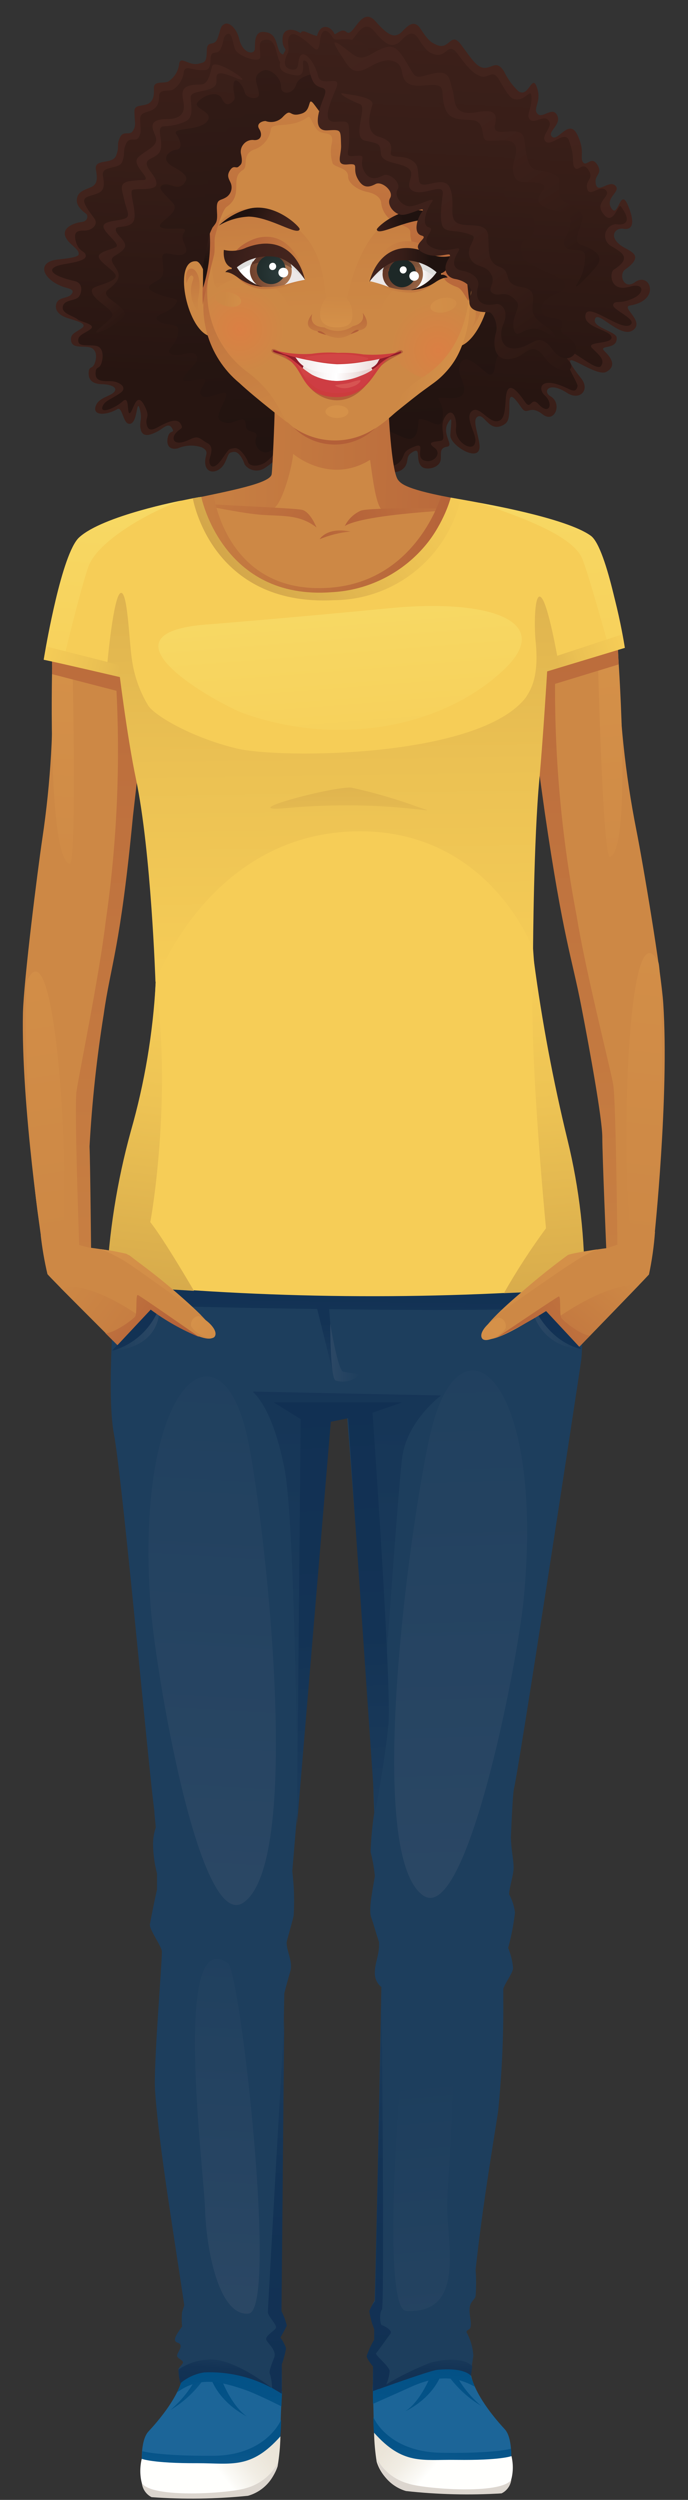 <?xml version="1.0" encoding="iso-8859-1"?>
<!-- Generator: Adobe Illustrator 23.1.0, SVG Export Plug-In . SVG Version: 6.00 Build 0)  -->
<svg version="1.1" id="Layer_1" xmlns="http://www.w3.org/2000/svg" xmlns:xlink="http://www.w3.org/1999/xlink" x="0px" y="0px"
	 viewBox="0 0 119 432" style="enable-background:new 0 0 119 432;" xml:space="preserve">
<rect x="0" y="0" width="119" height="432" fill="#333333" stroke="none"/>
<title>DS Graphic_Who We Help Individual1</title>
<linearGradient id="SVGID_1_" gradientUnits="userSpaceOnUse" x1="-17.296" y1="300.132" x2="-11.51" y2="408.299" gradientTransform="matrix(1 0.01 -0.01 1 78.465 -294.705)">
	<stop  offset="0" style="stop-color:#43241D"/>
	<stop  offset="0.4" style="stop-color:#40221C"/>
	<stop  offset="0.73" style="stop-color:#361D17"/>
	<stop  offset="1" style="stop-color:#271511"/>
</linearGradient>
<path style="fill:url(#SVGID_1_);" d="M51.431,7.592c0.723-3.482,0.875-1.917,3.751-1.278s3.532-1.817,4.76-0.774
	s2.523-4.726,5.046-1.817c2.523,2.91,3.364,2.523,4.104,2.119c0.74-0.404,2.237-3.078,3.667-0.841
	c1.43,2.237,1.968,2.372,2.657,2.708c2.372,1.161,2.489-2.456,4.323,0s2.742,4.02,4.104,4.02c1.362,0,2.069-1.413,3.364,0.656
	c0.603,1.259,1.43,2.399,2.439,3.364c1.917,1.362,2.422-3.667,3.364-0.168c0.555,2.153-0.908,3.28,0,4.121
	c0.908,0.841,2.54-1.413,3.364,0.235s-1.884,2.876-0.858,3.717c1.026,0.841,2.927-3.28,4.339-0.37c1.413,2.91,0.37,3.919,0.992,4.76
	s1.446-1.228,2.472,0.437s-0.639,1.682-0.252,3.364s2.287-0.807,3.364,0.235s-1.884,2.052-0.673,3.919
	c1.211,1.867,1.497-3.902,2.91-0.387c1.413,3.515,0.37,4.138-0.875,3.919c-1.245-0.219-2.607,1.194-0.488,2.826
	c1.329,1.043,4.541,1.581,0.841,4.205c-1.194,0.824-0.269,3.616,1.682,2.203c2.59-1.884,4.575,3.128-0.824,4.02
	c-1.682,0.269,2.287,2.54,0.706,4.087c-2.069,2.018-6.021-3.061-6.728-1.901c-0.891,1.581,3.583,2.254,3.683,3.364
	c0.185,2.254-3.364,1.144-2.069,2.388s1.968,2.624,0.286,3.532c-2.052,1.161-9.873-5.87-4.339,1.161
	c1.564,2.002-0.286,3.902-2.472,2.472c-3.196-2.069-4.239-0.219-2.876,0.572c2.153,1.261,0.74,4.76-1.312,3.162
	c-2.338-1.833-2.641,0.32-3.667-1.144c-1.026-1.463-2.086-2.943-2.102-0.891c-0.017,2.052,0,3.162-0.824,3.717
	c-2.792,1.8-3.515-2.271-4.794-1.211c-0.757,0.622,0.219,2.893,0.437,4.726c0.404,3.482-5.046,0.252-5.046-1.581
	c0.151-2.372,0.437-3.566-0.404-2.136c-1.127,1.917,1.11,3.885-0.135,4.087c-1.245,0.202-1.076,0.908-1.093,2.002
	c0,1.682-2.422,2.102-3.196,1.531c-1.43-1.043,0-3.734-1.817-2.523c-1.093,0.706-0.505,1.346-1.144,2.372
	c-0.639,1.026-2.506,1.682-4.558,0c-2.456-1.901-17.005-2.086-17.005-2.086c-0.817,0.958-1.776,1.786-2.842,2.456
	c-1.121,0.693-2.586,0.408-3.364-0.656c-0.202-0.622-0.942-2.372-1.968-2.187c-1.026,0.185-0.723,0.37-1.48,1.884
	c-1.026,2.035-3.717,2.17-3.364-0.639c0.101-0.841,0.639-1.396-0.606-2.035c-1.358-0.459-2.838-0.399-4.154,0.168
	c-1.682,0.387-2.052-0.858-1.682-2.086s1.261-0.404,0.656-1.43c-0.606-1.026-1.531,0.101-2.472,0.589
	c-0.942,0.488-2.506,1.211-2.893-0.235c-0.387-1.446,0.37-1.8-0.219-3.717c-0.589-1.917-0.269,3.112-1.968,2.607
	c-0.891-0.252-1.06-2.994-1.884-2.506c-1.682,1.009-4.222,1.261-3.784-0.387c0.437-1.648,2.59-1.766,3.263-2.607
	c0.673-0.841-0.858-1.295-2.086-1.312s-2.355-0.404-2.355-1.85s0.639-0.606,1.076-1.833c0.437-1.228,0.219-2.489-1.009-2.708
	s-2.893,0.185-3.095-1.06c-0.202-1.245,0.639-1.379,1.817-2.22s-1.043-1.278-2.203-1.682c-1.547-0.437-2.573-1.346-2.17-2.573
	c0.404-1.228,2.035-0.807,2.657-1.682c0.622-0.875-0.723-0.908-1.682-1.295c-3.465-1.362-4.356-4.171-0.875-4.625
	c0.891-0.118,3.566-0.32,3.734-0.841c0.303-0.908-1.581-1.682-2.203-2.994c-0.841-1.682,1.514-2.54,2.708-2.657
	s1.127-1.194,0.824-1.413c-1.295-0.959-1.934-1.884-1.497-3.044c0.286-0.757,1.093-1.076,2.119-1.48
	c1.026-0.404,1.463-1.009,1.06-3.078c-0.404-2.069,2.859-0.807,3.498-2.489c0.639-1.682,0-1.682,0.639-3.078
	c0.639-1.396,1.682-0.202,2.287-1.228c0.606-1.026,0.219-1.446,0.235-3.364s3.633,0.353,3.364-3.885
	c-0.101-1.446,1.682-0.824,2.489-1.228c1.06-0.689,1.753-1.82,1.884-3.078c0.235-1.43,1.682,0.42,3.364,0
	c0.942-0.252,1.396-0.118,1.413-2.187S37,8.198,37.605,6.684s0.404-2.136,1.245-2.54s2.119,0.858,2.506,2.54
	c0.606,2.624,2.708,2.927,2.725,1.682c0.017-1.245,0-2.977,1.564-2.842c2.052,0.118,2.052,1.749,2.607,3.196
	S51.061,9.426,51.431,7.592z"/>
<linearGradient id="SVGID_2_" gradientUnits="userSpaceOnUse" x1="-10.279" y1="227.073" x2="-15.812" y2="361.596" gradientTransform="matrix(1 0.01 -0.01 1 78.465 -294.705)">
	<stop  offset="0" style="stop-color:#43241D"/>
	<stop  offset="0.4" style="stop-color:#40221C"/>
	<stop  offset="0.73" style="stop-color:#361D17"/>
	<stop  offset="1" style="stop-color:#271511"/>
</linearGradient>
<path style="fill:url(#SVGID_2_);" d="M51.851,10.284c0.254-1.577,1.738-2.65,3.316-2.397c0.016,0.003,0.032,0.005,0.048,0.008
	h0.101c2.809,0.622,3.364-1.783,4.625-0.757c1.261,1.026,2.456-4.592,4.844-1.682c2.388,2.91,3.213,2.405,3.986,2.052
	s2.203-3.061,3.599-0.824c1.396,2.237,1.985,2.422,2.573,2.641c2.405,0.908,2.439-2.388,4.222,0
	c1.783,2.388,2.607,3.364,3.969,3.852c1.362,0.488,2.035-1.396,3.213,0.639s1.817,3.011,2.372,3.229
	c2.136,0.824,3.179-2.271,3.213-0.168c0.034,2.102-1.043,3.011-0.235,3.818c0.807,0.807,2.691-1.211,3.364,0.437
	c0.404,0.908-1.682,2.557-0.639,3.364c1.043,0.807,3.364-2.119,4.02-0.135c1.076,2.943,0.37,3.818,0.959,4.625
	c0.589,0.807,1.413-1.194,2.405,0.42c0.992,1.615-0.622,1.598-0.235,3.213c0.387,1.615,2.22-0.791,3.213,0.235
	s-1.817,1.968-0.639,3.801c1.884,2.96,2.792-1.682,3.246-0.976c2.203,2.977,0.336,3.28-0.875,3.061
	c-1.102,0.089-1.928,1.05-1.85,2.153c0.052,0.653,0.415,1.242,0.976,1.581c1.682,1.06,3.919,1.968,0.488,4.154
	c-0.673,0.42-0.757,3.953,2.809,2.91c2.388-0.706,2.641,0.992,0.74,1.934c-2.506,1.245-3.28,0.286-3.616,1.161
	c-0.336,0.875,4.508,2.641,2.859,3.566c-1.648,0.925-7.064-3.852-7.619-1.934c-0.673,2.321,4.339,2.725,4.474,4.003
	c0.135,1.278-4.541,0.673-3.364,1.884c1.177,1.211,2.304,1.968,1.531,3.095s-5.719-3.616-6.089-2.59
	c-0.589,1.682,2.17,5.517,2.035,6.089c-0.219,0.959-0.74,0.858-1.598,0.437c-4.911-2.388-5.265,0-4.138,1.076
	c1.682,1.48,0.858,3.616-1.009,1.581c-1.295-1.413-1.295,1.093-2.287-0.32c-0.992-1.413-3.061-4.356-3.364-0.791
	c-0.151,2.002-0.185,3.532-1.11,3.953c-1.682,0.791-3.364-2.674-4.709-1.682c-1.346,0.992,0.521,3.633,0.555,5.046
	c0,2.54-3.633,0.42-3.364-1.951c0.235-1.783-0.622-3.919-1.85-2.119c-1.228,1.8,0.404,4.02-0.807,4.205
	c-1.211,0.185-2.456,0.185-1.06,1.194c1.396,1.009-0.219,2.809-1.817,2.187s0.42-3.196-1.581-2.422
	c-2.002,0.774-1.682,1.194-2.237,2.187c-0.754,1.249-2.377,1.65-3.625,0.896c-0.003-0.002-0.005-0.003-0.008-0.005l-0.185-0.118
	c-1.665-1.514-17.661-2.775-17.661-2.775c-0.491,1.077-1.272,1.997-2.254,2.657c-1.413,0.791-2.674,0.505-2.859-0.101
	c-0.185-0.605-1.379-2.624-2.388-2.439c-1.009,0.185-0.824,0-2.002,1.682c-1.901,2.792-2.489,0.976-2.287,0.185
	s0.807-2.119-0.387-2.742s-1.446-1.413-2.927-0.673c-2.842,1.413-3.364,0-2.573-0.992c0.791-0.992,1.48-0.69,0.875-1.682
	c-0.606-0.992-2.086-0.336-3.145,0.185s-2.287,1.497-2.674,0.101c-0.387-1.396,0.572-1.261-0.252-3.044
	c-1.531-3.364-2.069,0.505-2.674,0.908c-0.606,0.404,0-3.179-1.245-2.035c-1.245,1.144-4.104,2.372-3.482,0.841
	c0.387-0.959,1.682-1.278,3.078-2.287c1.396-1.009-0.404-2.018-1.682-2.018c-1.278,0-2.641,0.084-2.624-1.329
	c0.017-1.413,0.606-0.572,1.009-1.783c0.404-1.211,0.286-2.775-0.925-2.994c-1.211-0.219-2.859,0.151-3.044-0.656
	c-0.286-1.194,0.942-1.379,2.069-2.22c1.127-0.841-1.783-1.278-2.187-1.682c-0.875-0.706-2.826-0.992-2.59-2.237
	c0.235-1.245,2.153-0.925,2.758-1.682c0.606-0.757,0.74-2.388-0.673-2.708c-3.919-0.875-5.281-2.136-2.372-2.826
	c0.976-0.235,4.188-0.538,4.255-1.48c0.067-0.942-1.144-0.606-1.682-2.422c-0.538-1.817,0.252-2.035,1.43-2.002
	s2.607-0.976,1.682-2.187c-0.925-1.211-1.884-2.54-1.682-3.145c0.202-0.606,1.194-0.673,2.203-1.06
	c1.009-0.387,1.413-0.992,1.026-3.011c-0.387-2.018,2.826-0.976,3.364-2.573c0.538-1.598,0-1.598,0.622-3.011
	c0.622-1.413,1.682-0.185,2.22-1.177c0.538-0.992,0.219-1.396,0.235-3.213c0.017-1.817,3.263-0.336,3.263-3.818
	c0-1.396,1.682-0.774,2.422-1.177c1.026-0.678,1.703-1.773,1.85-2.994c0.202-1.396,1.497-0.252,3.213-0.37
	c0.555,0,1.396,0.219,1.413-1.783s1.194-0.589,1.8-1.968s0.286-2.069,1.093-2.472s0.908,1.312,1.329,2.557
	c0.42,1.245,4.373,2.607,4.39,1.396s-0.37-2.607,0.42-2.859c2.203-0.74,2.203,1.884,2.792,3.364S51.246,10.67,51.851,10.284z"/>
<linearGradient id="SVGID_3_" gradientUnits="userSpaceOnUse" x1="-54.837" y1="176.167" x2="-55.93" y2="353.932" gradientTransform="matrix(1 -0.06 0.06 1 93.865 -274.105)">
	<stop  offset="0" style="stop-color:#43241D"/>
	<stop  offset="0.33" style="stop-color:#3C201A"/>
	<stop  offset="0.83" style="stop-color:#281612"/>
	<stop  offset="1" style="stop-color:#1F120F"/>
</linearGradient>
<path style="fill:url(#SVGID_3_);" d="M35.805,20.998c-1.379,1.682-6.173,0.976-5.315,2.187c0.858,1.211,1.093,2.624,0,2.691
	s-3.061,1.581-0.505,2.96s2.422,2.052,2.018,2.641c-1.161,1.766-2.573,0-3.784,0.454s0.101,1.413,1.682,3.145
	c1.581,1.732-3.313,3.566-2.035,4.222s4.962-0.42,3.969,0.908s1.261,2.893,0,3.667c-1.261,0.774-3.868-1.009-3.751,0.673
	c0.118,1.682,0.42,2.792-0.32,3.549c-0.74,0.757-3.616,1.362-0.757,2.59s4.373,0.572,3.229,2.052
	c-1.144,1.48-4.037,1.682-2.91,2.657c1.127,0.976,3.364,0.437,3.482,1.413c0.185,2.691-2.237,3.549-1.43,4.205s1.985,0.202,3.364,0
	c1.379-0.202,1.682,0.875,1.043,1.766c-0.639,0.891-3.263,3.128-1.547,3.061c1.278,0,1.867-0.404,2.96-0.336
	c1.093,0.067-0.925,1.8-0.488,2.59c0.639,1.127,2.069,0.151,3.801-0.202c1.463-0.303,0,1.783-0.353,2.792
	c-0.353,1.009-0.959,1.901,0.774,2.355c1.732,0.454,3.465-1.85,3.583,0.471c0,1.514,2.203,0.706,1.833,2.018
	c-0.42,0.962,0.02,2.082,0.983,2.502c0.003,0.001,0.007,0.003,0.01,0.004c0.168,0.083,0.351,0.135,0.538,0.151
	c0.891,0,1.817-0.908,2.994-1.833c0.774-0.589,9.553-1.346,16.719-2.17c1.531-0.168,4.087,1.682,5.281,1.682
	c1.867-0.185,1.245-3.448,1.682-3.448c2.002,0,3.919,2.472,4.037-0.639s-2.271-3.145,0.858-2.994
	c2.069,0.101,3.768-0.168,2.237-3.683c-0.723-1.682,0-3.818,1.934-2.657c2.254,1.295,3.616,4.087,4.02,0.622
	c0.471-3.969,5.046-3.465,3.448-5.635c-1.598-2.17-2.91-1.463-1.85-4.676c6.173-18.922-14.515-40.367-28.408-40.367
	c-5.719,0-7.266,1.144-7.586,2.187c-0.538,1.8-2.691,1.917-2.641,0.37s-2.018-3.364-3.229-2.691c-1.968,0.992-0.74,2.22-0.589,3.936
	c0.118,1.211-2.237,0.875-2.456-0.235s-1.682-2.96-1.917-1.531c-0.235,1.43,0.488,2.405,0,2.96
	c-0.488,0.555-1.312,1.211-2.018-0.303s-3.179-0.639-4.188,0.555C33.198,18.828,37.185,19.265,35.805,20.998z"/>
<path style="fill:#1C6598;" d="M32.828,405.929c1.76-0.512,3.545-0.933,5.349-1.261c2.876-0.505,10.479,1.901,10.479,1.901
	s0.219,5.046,0,8.864c-0.219,3.818,0.151,8.41-2.708,9.907c-2.859,1.497-12.245,0.673-14.061,0.706
	c-1.817,0.034-7.35-0.538-7.35-0.538s-0.235-3.835,1.127-5.315c0.992-1.076,5.046-5.45,5.954-9.453
	C32.105,408.957,32.828,405.929,32.828,405.929z"/>
<linearGradient id="SVGID_4_" gradientUnits="userSpaceOnUse" x1="-39.883" y1="703.092" x2="-39.883" y2="714.412" gradientTransform="matrix(1.02 -0.02 0.02 1.12 63.135 -370.805)">
	<stop  offset="0" style="stop-color:#025186"/>
	<stop  offset="0.46" style="stop-color:#055388"/>
	<stop  offset="0.75" style="stop-color:#0D5A8E"/>
	<stop  offset="1" style="stop-color:#1C6598"/>
</linearGradient>
<path style="fill:url(#SVGID_4_);" d="M24.62,423.59c-0.093,0.658-0.093,1.326,0,1.985c0.185,0.555,9.234,1.161,11.118,0.807
	c1.884-0.353,11.959-0.891,12.413-2.573c0.292-1.87,0.449-3.759,0.471-5.651c0,0-2.489,6.173-11.774,6.223
	C27.564,424.431,24.62,423.59,24.62,423.59z"/>
<linearGradient id="SVGID_5_" gradientUnits="userSpaceOnUse" x1="-30.343" y1="702.703" x2="-39.745" y2="710.44" gradientTransform="matrix(1.02 -0.02 0.02 1.12 63.135 -370.805)">
	<stop  offset="0" style="stop-color:#E9E2D6"/>
	<stop  offset="0.34" style="stop-color:#EBE5D9"/>
	<stop  offset="0.64" style="stop-color:#F1EDE4"/>
	<stop  offset="0.92" style="stop-color:#FBFAF6"/>
	<stop  offset="1" style="stop-color:#FFFFFD"/>
</linearGradient>
<path style="fill:url(#SVGID_5_);" d="M24.52,424.902c0,0,1.884,0.79,9.621,0.757c5.937,0,9.268,1.076,14.364-4.642
	c-0.037,1.736-0.2,3.468-0.488,5.18c-0.847,2.616-3.064,4.554-5.769,5.046c-5.248,0.429-10.518,0.513-15.777,0.252
	C24.856,431.343,23.746,428.064,24.52,424.902z"/>
<path style="fill:#DCD6CF;" d="M24.536,429.106c0.118,1.039,0.75,1.948,1.682,2.422c5.552,0.401,11.129,0.322,16.668-0.236
	c2.677-0.75,4.69-2.965,5.18-5.702c-1.162,2.169-3.172,3.759-5.55,4.39C39.859,430.839,26.387,431.814,24.536,429.106z"/>
<linearGradient id="SVGID_6_" gradientUnits="userSpaceOnUse" x1="-37.698" y1="698.375" x2="-29.608" y2="707.071" gradientTransform="matrix(1.02 -0.02 0.02 1.12 63.135 -370.805)">
	<stop  offset="0" style="stop-color:#025186"/>
	<stop  offset="0.46" style="stop-color:#055388"/>
	<stop  offset="0.75" style="stop-color:#0D5A8E"/>
	<stop  offset="1" style="stop-color:#1C6598"/>
</linearGradient>
<path style="fill:url(#SVGID_6_);" d="M37.235,408.166c0,0,1.833,6.829,5.45,9.402c0,0-6.375-2.96-6.829-9.385L37.235,408.166z"/>
<linearGradient id="SVGID_7_" gradientUnits="userSpaceOnUse" x1="-43.391" y1="698.165" x2="-41.843" y2="699.83" gradientTransform="matrix(1.02 -0.02 0.02 1.12 63.135 -370.805)">
	<stop  offset="0" style="stop-color:#025186"/>
	<stop  offset="0.46" style="stop-color:#055388"/>
	<stop  offset="0.75" style="stop-color:#0D5A8E"/>
	<stop  offset="1" style="stop-color:#1C6598"/>
</linearGradient>
<path style="fill:url(#SVGID_7_);" d="M29.464,416.475c3.232-1.922,5.82-4.761,7.434-8.157l-1.833,0.168
	C33.915,411.585,31.986,414.337,29.464,416.475z"/>
<linearGradient id="SVGID_8_" gradientUnits="userSpaceOnUse" x1="-36.914" y1="695.798" x2="-35.922" y2="710.464" gradientTransform="matrix(1.02 -0.02 0.02 1.12 63.135 -370.805)">
	<stop  offset="0" style="stop-color:#025186"/>
	<stop  offset="0.46" style="stop-color:#055388"/>
	<stop  offset="0.75" style="stop-color:#0D5A8E"/>
	<stop  offset="1" style="stop-color:#1C6598"/>
</linearGradient>
<path style="fill:url(#SVGID_8_);" d="M30.659,413.397c0,0,0.723-1.682,0.875-2.254c0,0,4.087-4.541,17.257,2.102l-0.118,2.59
	c0,0-4.222-2.136-6.307-2.859C38.042,411.496,34.443,410.655,30.659,413.397z"/>
<path style="fill:#1C6598;" d="M80.344,405.879c-1.743-0.512-3.512-0.933-5.298-1.261c-2.843-0.521-10.394,1.682-10.394,1.682
	s-0.252,4.911-0.101,8.628s-0.219,8.258,2.607,9.671c2.826,1.413,12.144,0.774,13.943,0.824s7.3-0.454,7.3-0.454
	s0.252-3.717-1.093-5.18c-0.959-1.043-4.911-5.349-5.836-9.268C81.05,408.856,80.344,405.879,80.344,405.879z"/>
<linearGradient id="SVGID_9_" gradientUnits="userSpaceOnUse" x1="446.623" y1="715.697" x2="446.623" y2="728.076" gradientTransform="matrix(-1 -0.026 -0.026 1 541.437 -286.803)">
	<stop  offset="0" style="stop-color:#025186"/>
	<stop  offset="0.46" style="stop-color:#055388"/>
	<stop  offset="0.75" style="stop-color:#0D5A8E"/>
	<stop  offset="1" style="stop-color:#1C6598"/>
</linearGradient>
<path style="fill:url(#SVGID_9_);" d="M88.366,423.152c0.101,0.646,0.101,1.305,0,1.951c-0.185,0.521-9.167,1.026-11.034,0.656
	c-1.867-0.37-11.942-0.959-12.329-2.573c-0.281-1.82-0.427-3.658-0.437-5.5c0,0,2.422,6.021,11.774,6.173
	S88.366,423.152,88.366,423.152z"/>
<linearGradient id="SVGID_10_" gradientUnits="userSpaceOnUse" x1="456.361" y1="715.759" x2="446.673" y2="723.748" gradientTransform="matrix(-1 -0.026 -0.026 1 541.437 -286.803)">
	<stop  offset="0" style="stop-color:#E9E2D6"/>
	<stop  offset="0.34" style="stop-color:#EBE5D9"/>
	<stop  offset="0.64" style="stop-color:#F1EDE4"/>
	<stop  offset="0.92" style="stop-color:#FBFAF6"/>
	<stop  offset="1" style="stop-color:#FFFFFD"/>
</linearGradient>
<path style="fill:url(#SVGID_10_);" d="M88.467,424.431c0,0-1.867,0.757-9.553,0.656c-5.887-0.084-9.2,0.942-14.212-4.693
	c0.034,1.69,0.186,3.376,0.454,5.046c0.827,2.597,3.008,4.533,5.685,5.046c5.2,0.474,10.425,0.603,15.642,0.387
	C88.064,430.704,89.207,427.542,88.467,424.431z"/>
<path style="fill:#DCD6CF;" d="M88.434,428.535c-0.133,1.012-0.765,1.89-1.682,2.338c-5.513,0.337-11.044,0.202-16.534-0.404
	c-2.612-0.762-4.567-2.939-5.046-5.618c1.142,2.149,3.13,3.722,5.483,4.339C73.212,430.065,86.567,431.158,88.434,428.535z"/>
<linearGradient id="SVGID_11_" gradientUnits="userSpaceOnUse" x1="449.312" y1="710.023" x2="457.823" y2="719.189" gradientTransform="matrix(-1 -0.026 -0.026 1 541.437 -286.803)">
	<stop  offset="0" style="stop-color:#025186"/>
	<stop  offset="0.46" style="stop-color:#055388"/>
	<stop  offset="0.75" style="stop-color:#0D5A8E"/>
	<stop  offset="1" style="stop-color:#1C6598"/>
</linearGradient>
<path style="fill:url(#SVGID_11_);" d="M75.567,407.577c0,0-1.867,6.728-5.45,9.099c0,0,6.324-2.809,6.829-9.049L75.567,407.577z"/>
<linearGradient id="SVGID_12_" gradientUnits="userSpaceOnUse" x1="443.449" y1="709.798" x2="445.182" y2="711.664" gradientTransform="matrix(-1 -0.026 -0.026 1 541.437 -286.803)">
	<stop  offset="0" style="stop-color:#025186"/>
	<stop  offset="0.46" style="stop-color:#055388"/>
	<stop  offset="0.75" style="stop-color:#0D5A8E"/>
	<stop  offset="1" style="stop-color:#1C6598"/>
</linearGradient>
<path style="fill:url(#SVGID_12_);" d="M83.236,415.752c-3.181-1.886-5.733-4.672-7.333-8.006l1.833,0.185
	C78.863,410.969,80.758,413.664,83.236,415.752z"/>
<linearGradient id="SVGID_13_" gradientUnits="userSpaceOnUse" x1="579.999" y1="706.462" x2="581.261" y2="725.148" gradientTransform="matrix(-1 -0.026 -0.026 1 671.677 -283.463)">
	<stop  offset="0" style="stop-color:#025186"/>
	<stop  offset="0.46" style="stop-color:#055388"/>
	<stop  offset="0.75" style="stop-color:#0D5A8E"/>
	<stop  offset="1" style="stop-color:#1C6598"/>
</linearGradient>
<path style="fill:url(#SVGID_13_);" d="M82.11,412.438c0,0-0.639-1.682-0.791-2.102c0,0-3.364-6.509-16.82,2.456l0.017,2.607
	c0,0,4.356-1.917,6.341-2.826C75.718,410.353,78.897,410.655,82.11,412.438z"/>
<path style="fill:#1D3E5D;" d="M100.544,234.908c0.488-3.7-0.437-22.656-0.437-22.656l-79.893-0.118
	c0,8.612-2.002,27.702-0.505,35.691c1.497,7.989,5.988,57.842,6.997,65.226c0,0.723,0.168,1.682,0.235,2.775
	c-0.314,0.932-0.473,1.909-0.471,2.893c0.026,1.704,0.258,3.398,0.69,5.046c0,0.908,0,1.833,0,2.775
	c-0.286,1.093-0.959,4.524-1.228,5.971c-0.168,0.908,2.069,3.852,2.069,4.743c0,2.355-1.48,19.914-1.177,24.102
	c0.69,9.772,3.229,24.624,5.046,37.003l-0.37,1.161c-0.084,0.839-0.084,1.684,0,2.523c0,0-1.43,1.816-1.228,2.388
	s0.824,0.252,0.959,0.891c0.135,0.639-0.824,1.514-0.555,1.934c0.269,0.421,0.824,0.555,0.959,0.891
	c0.135,0.336-0.706,0.875-0.774,1.295c0.047,0.792,0.154,1.579,0.32,2.355c0,0-0.219-3.078,7.888-2.355
	c3.364,0.303,9.654,4.171,9.654,4.171l-0.135-5.315c0.271-0.87,0.452-1.767,0.538-2.674c0-0.841-0.673-1.043-0.673-1.682
	c0-0.639,0.69-0.908,0.555-2.086c-0.119-0.799-0.4-1.566-0.824-2.254c0.135-8.124,0.976-54.748,0.992-55.151
	c0,0,0.505-2.018,1.026-3.751c0.521-1.732-0.69-3.633-0.622-5.046c0-0.219,0.858-3.095,1.211-4.592
	c0.157-2.564,0.078-5.137-0.235-7.687l6.509-77.74l2.994-0.605c0,0,4.491,57.422,4.491,61.122c0,0.992,0,3.566,0.185,7.047
	c-0.34,2.257-0.553,4.531-0.639,6.812c0.357,1.369,0.604,2.763,0.74,4.171c-0.151,1.228-1.177,5.719-0.639,7.131
	c0.42,1.144,0.858,2.843,1.362,4.289c0.101,2.254-0.723,3.448-0.723,5.248c-0.052,0.973,0.367,1.912,1.127,2.523
	c0,0.673-0.791,42.049-1.161,54.176c-0.349,0.508-0.595,1.079-0.723,1.682l0.252,1.833c0.248,0.308,0.431,0.663,0.538,1.043
	c0,0.858,0,1.598,0,2.153c-0.539,0.892-1.005,1.826-1.396,2.792c0,0.521,1.211,1.817,1.211,1.817s-0.202,3.65-0.303,4.239
	c1.329-0.488,9.335-3.868,10.411-4.104c5.45-1.194,6.593,1.463,6.593,1.463s0.353-2.607,0.488-3.364
	c-0.084-1.441-0.492-2.843-1.194-4.104c0.151-0.622,0.69-0.185,0.757-1.161c0.067-0.976-0.303-1.817-0.202-2.994
	c0.101-1.177,0.908-1.413,1.026-2.069c0.118-1.5,0.118-3.007,0-4.508c1.177-10.849,2.893-20.89,3.902-27.433
	c0.641-6.405,0.939-12.839,0.891-19.275c0-0.662,0-1.284,0-1.867c0.404-1.261,1.783-2.859,1.682-3.717
	c-0.119-1.156-0.402-2.288-0.841-3.364c0.552-2.007,0.946-4.054,1.177-6.122c-0.139-1.102-0.481-2.168-1.009-3.145
	c0-1.127,0.774-3.246,0.774-4.642s-0.404-2.826-0.471-5.164c0.168-4.104,0.353-7.451,0.521-8.41
	C89.561,306.896,100.039,238.609,100.544,234.908z"/>
<linearGradient id="SVGID_14_" gradientUnits="userSpaceOnUse" x1="-23.133" y1="509.175" x2="-23.335" y2="523.573" gradientTransform="matrix(1 0 0 1 83.015 -290.245)">
	<stop  offset="0" style="stop-color:#113053"/>
	<stop  offset="0.56" style="stop-color:#133355"/>
	<stop  offset="0.93" style="stop-color:#1B3B5B"/>
	<stop  offset="1" style="stop-color:#1D3E5D"/>
</linearGradient>
<path style="fill:url(#SVGID_14_);" d="M19.625,219.199l-0.521,6.24c0,0,59.558,1.783,81.322,0.404c0.185-2.876,0-6.728,0-6.728
	L19.625,219.199z"/>
<linearGradient id="SVGID_15_" gradientUnits="userSpaceOnUse" x1="-59.288" y1="514.759" x2="-59.523" y2="532.302" gradientTransform="matrix(1 0 0 1 83.015 -290.245)">
	<stop  offset="0" style="stop-color:#113053"/>
	<stop  offset="0.56" style="stop-color:#133355"/>
	<stop  offset="0.93" style="stop-color:#1B3B5B"/>
	<stop  offset="1" style="stop-color:#1D3E5D"/>
</linearGradient>
<path style="fill:url(#SVGID_15_);" d="M19.373,233.411l8.595-9.318C27.968,224.093,27.177,231.965,19.373,233.411z"/>
<linearGradient id="SVGID_16_" gradientUnits="userSpaceOnUse" x1="6664.792" y1="478.978" x2="6664.541" y2="497.396" gradientTransform="matrix(-1 0.011 0.011 1 6755.16 -327.07)">
	<stop  offset="0" style="stop-color:#113053"/>
	<stop  offset="0.56" style="stop-color:#133355"/>
	<stop  offset="0.93" style="stop-color:#1B3B5B"/>
	<stop  offset="1" style="stop-color:#1D3E5D"/>
</linearGradient>
<path style="fill:url(#SVGID_16_);" d="M100.51,233.075c0,0-5.971-6.543-8.931-9.688C91.579,223.387,93.732,232.957,100.51,233.075z
	"/>
<linearGradient id="SVGID_17_" gradientUnits="userSpaceOnUse" x1="-28.143" y1="506.08" x2="-26.007" y2="528.669" gradientTransform="matrix(1 0 0 1 83.015 -290.245)">
	<stop  offset="0" style="stop-color:#113053"/>
	<stop  offset="0.56" style="stop-color:#133355"/>
	<stop  offset="0.93" style="stop-color:#1B3B5B"/>
	<stop  offset="1" style="stop-color:#1D3E5D"/>
</linearGradient>
<polygon style="fill:url(#SVGID_17_);" points="54.694,225.523 57.856,238.255 56.897,225.674 "/>
<linearGradient id="SVGID_18_" gradientUnits="userSpaceOnUse" x1="-25.899" y1="523.975" x2="-20.769" y2="523.975" gradientTransform="matrix(1 0 0 1 83.015 -290.245)">
	<stop  offset="0" style="stop-color:#2C4865"/>
	<stop  offset="1" style="stop-color:#1D3E5D"/>
</linearGradient>
<path style="fill:url(#SVGID_18_);" d="M57.116,228.702c0,0,0,9.621,0.942,9.856c1.487,0.487,3.12,0.067,4.188-1.076
	c0,0-1.228-0.151-2.876-0.437C58.428,236.809,57.116,228.702,57.116,228.702z"/>
<linearGradient id="SVGID_19_" gradientUnits="userSpaceOnUse" x1="8.867" y1="519.216" x2="17.26" y2="519.216" gradientTransform="matrix(1 0 0 1 83.015 -290.245)">
	<stop  offset="0" style="stop-color:#2C4865"/>
	<stop  offset="1" style="stop-color:#1D3E5D"/>
</linearGradient>
<path style="fill:url(#SVGID_19_);" d="M91.882,224.867c0,0,2.355,6.61,8.41,8.208C95.767,232.974,92.093,229.388,91.882,224.867z"
	/>
<linearGradient id="SVGID_20_" gradientUnits="userSpaceOnUse" x1="6746.731" y1="492.931" x2="6754.804" y2="492.931" gradientTransform="matrix(-1 0.008 0.008 1 6770.642 -316.362)">
	<stop  offset="0" style="stop-color:#2C4865"/>
	<stop  offset="1" style="stop-color:#1D3E5D"/>
</linearGradient>
<path style="fill:url(#SVGID_20_);" d="M27.614,225.775c-1.316,3.664-4.293,6.486-8.023,7.602
	C19.591,233.378,27.598,233.344,27.614,225.775z"/>
<linearGradient id="SVGID_21_" gradientUnits="userSpaceOnUse" x1="-22.561" y1="485.577" x2="-23.705" y2="602.389" gradientTransform="matrix(1 0 0 1 83.015 -290.245)">
	<stop  offset="0" style="stop-color:#113053"/>
	<stop  offset="1" style="stop-color:#1D3E5D"/>
</linearGradient>
<path style="fill:url(#SVGID_21_);" d="M43.727,240.475l32.563,0.673c0,0-5.887,4.323-6.728,10.731
	c-0.841,6.408-4.424,59.238-4.424,59.238l-1.682-66.622l-9.755-1.043l-2.254,67.278c0,0-0.387-47.549-2.237-56.917
	C47.36,244.445,44.821,241.602,43.727,240.475z"/>
<linearGradient id="SVGID_22_" gradientUnits="userSpaceOnUse" x1="-24.726" y1="529.457" x2="-20.673" y2="606.81" gradientTransform="matrix(1 0 0 1 83.015 -290.245)">
	<stop  offset="0" style="stop-color:#113053"/>
	<stop  offset="0.56" style="stop-color:#133355"/>
	<stop  offset="0.93" style="stop-color:#1B3B5B"/>
	<stop  offset="1" style="stop-color:#1D3E5D"/>
</linearGradient>
<path style="fill:url(#SVGID_22_);" d="M47.344,242.342h22.219l-5.13,1.783c0,0,3.364,47.667,2.742,53.991
	c-0.622,6.324-2.287,15.138-2.287,15.138l-4.676-68.17l-2.994,0.606l-5.853,69.767l0.639-70.222L47.344,242.342z"/>
<linearGradient id="SVGID_23_" gradientUnits="userSpaceOnUse" x1="-49.649" y1="631.722" x2="-41.794" y2="499.974" gradientTransform="matrix(1 0 0 1 83.015 -290.245)">
	<stop  offset="0" style="stop-color:#2C4865"/>
	<stop  offset="1" style="stop-color:#1D3E5D"/>
</linearGradient>
<path style="fill:url(#SVGID_23_);" d="M42.769,248.297c2.742,12.43,9.991,73.367-0.706,80.515
	c-7.636,5.046-15.238-40.367-16.046-51.636C23.275,238.794,38.093,227.154,42.769,248.297z"/>
<linearGradient id="SVGID_24_" gradientUnits="userSpaceOnUse" x1="6791.632" y1="728.576" x2="6799.504" y2="596.845" gradientTransform="matrix(-1 -0.029 -0.029 1 6891.249 -191.834)">
	<stop  offset="0" style="stop-color:#2C4865"/>
	<stop  offset="1" style="stop-color:#1D3E5D"/>
</linearGradient>
<path style="fill:url(#SVGID_24_);" d="M74.608,247.052c-3.078,12.329-11.942,73.014-1.446,80.481
	c7.502,5.332,16.298-39.845,17.408-51.098C94.287,238.138,79.788,226.061,74.608,247.052z"/>
<linearGradient id="SVGID_25_" gradientUnits="userSpaceOnUse" x1="-45.905" y1="698.193" x2="-40.641" y2="609.991" gradientTransform="matrix(1 0 0 1 83.015 -290.245)">
	<stop  offset="0" style="stop-color:#2C4865"/>
	<stop  offset="1" style="stop-color:#1D3E5D"/>
</linearGradient>
<path style="fill:url(#SVGID_25_);" d="M39.422,339.257c2.17,1.531,8.713,60.063,3.566,60.55s-7.316-11.151-7.518-18.014
	C35.267,374.931,29.75,332.394,39.422,339.257z"/>
<linearGradient id="SVGID_26_" gradientUnits="userSpaceOnUse" x1="6598.792" y1="625.082" x2="6604.056" y2="536.763" gradientTransform="matrix(-1 0.03 0.03 1 6660.055 -376.815)">
	<stop  offset="0" style="stop-color:#2C4865"/>
	<stop  offset="1" style="stop-color:#1D3E5D"/>
</linearGradient>
<path style="fill:url(#SVGID_26_);" d="M72.287,338.802c-2.119,1.598-7.165,60.298-2.018,60.55
	c10.294,0.555,7.047-11.639,7.081-18.216C77.383,374.292,81.807,331.671,72.287,338.802z"/>
<linearGradient id="SVGID_27_" gradientUnits="userSpaceOnUse" x1="-17.319" y1="703.414" x2="-18.85" y2="634.404" gradientTransform="matrix(1 0 0 1 83.015 -290.245)">
	<stop  offset="0" style="stop-color:#113053"/>
	<stop  offset="0.56" style="stop-color:#133355"/>
	<stop  offset="0.93" style="stop-color:#1B3B5B"/>
	<stop  offset="1" style="stop-color:#1D3E5D"/>
</linearGradient>
<path style="fill:url(#SVGID_27_);" d="M66.013,345.11l-1.144,52.578c-0.43,0.496-0.767,1.066-0.992,1.682
	c0.155,1.067,0.437,2.112,0.841,3.112v1.833c-0.523,0.891-0.957,1.832-1.295,2.809c0,0.555,1.093,1.816,1.093,1.816v4.255
	c0.74-0.255,1.464-0.552,2.17-0.891c0.4-0.798,0.64-1.666,0.706-2.557c0-0.807-2.607-2.809-2.338-3.095s2.018-2.775,2.472-3.364
	c0.454-0.589-1.093-1.379-1.463-1.48s-0.454-2.287,0-2.691S66.013,345.11,66.013,345.11z"/>
<linearGradient id="SVGID_28_" gradientUnits="userSpaceOnUse" x1="-34.595" y1="703.901" x2="-36.041" y2="638.507" gradientTransform="matrix(1 0 0 1 83.015 -290.245)">
	<stop  offset="0" style="stop-color:#113053"/>
	<stop  offset="0.56" style="stop-color:#133355"/>
	<stop  offset="0.93" style="stop-color:#1B3B5B"/>
	<stop  offset="1" style="stop-color:#1D3E5D"/>
</linearGradient>
<path style="fill:url(#SVGID_28_);" d="M49.16,349.096c0,0-2.826,49.668-2.826,50.459s1.682,2.187,1.362,2.775
	c-0.32,0.589-2.102,1.396-1.547,2.187s1.682,1.783,1.278,2.876c-0.404,1.093-1.009,2.489-0.723,2.876
	c0.218,0.778,0.337,1.581,0.353,2.388l1.682,0.992v-5.046c0.321-0.909,0.569-1.843,0.74-2.792c-0.22-0.667-0.549-1.292-0.976-1.85
	c0,0,1.009-1.8,1.11-2.086c-0.215-0.861-0.525-1.696-0.925-2.489L49.16,349.096z"/>
<linearGradient id="SVGID_29_" gradientUnits="userSpaceOnUse" x1="-44.184" y1="703.168" x2="-43.797" y2="696.726" gradientTransform="matrix(1 0 0 1 83.015 -290.245)">
	<stop  offset="0" style="stop-color:#113053"/>
	<stop  offset="0.56" style="stop-color:#133355"/>
	<stop  offset="0.93" style="stop-color:#1B3B5B"/>
	<stop  offset="1" style="stop-color:#1D3E5D"/>
</linearGradient>
<path style="fill:url(#SVGID_29_);" d="M30.877,409.478c0.005,0.801,0.112,1.598,0.32,2.372c1.178-1.009,2.619-1.663,4.154-1.884
	c4.057-0.171,8.085,0.759,11.656,2.691c0,0-6.829-5.433-11.135-4.894C34.081,407.863,32.353,408.457,30.877,409.478z"/>
<linearGradient id="SVGID_30_" gradientUnits="userSpaceOnUse" x1="-9.663" y1="704.416" x2="-9.158" y2="695.989" gradientTransform="matrix(1 0 0 1 83.015 -290.245)">
	<stop  offset="0" style="stop-color:#113053"/>
	<stop  offset="0.56" style="stop-color:#133355"/>
	<stop  offset="0.93" style="stop-color:#1B3B5B"/>
	<stop  offset="1" style="stop-color:#1D3E5D"/>
</linearGradient>
<path style="fill:url(#SVGID_30_);" d="M65.408,412.892c0,0,8.898-3.213,10.193-3.364c4.878-0.471,5.853,1.043,5.853,1.043
	l0.235-1.682c0,0-1.581-2.069-7.283-0.589C71.269,409.545,68.256,411.082,65.408,412.892z"/>
<path style="fill:#CD8845;" d="M14.26,93.658c0,0-5.416,6.442-5.248,21.983c0.323,9.769-0.24,19.548-1.682,29.216
	c-0.841,5.635-3.213,24.506-3.364,30.191C3.63,191.11,7.33,215.297,7.33,215.297l8.309,2.119c0,0-0.135-16.466-0.303-20.083
	c0.421-9.189,1.546-18.332,3.364-27.349c2.624-11,5.046-36.868,4.356-39.946C22.367,126.961,22.871,101.042,14.26,93.658z"/>
<linearGradient id="SVGID_31_" gradientUnits="userSpaceOnUse" x1="6661.334" y1="309.26" x2="6656.81" y2="251.4" gradientTransform="matrix(-0.999 0.044 0.044 0.999 6650.61 -435.391)">
	<stop  offset="0" style="stop-color:#CD8845"/>
	<stop  offset="1" style="stop-color:#D59149"/>
</linearGradient>
<path style="fill:url(#SVGID_31_);" d="M12.578,116.751l-3.566-1.11c0,0-0.774,32.596,3.028,33.639
	C13.301,149.65,12.578,116.751,12.578,116.751z"/>
<linearGradient id="SVGID_32_" gradientUnits="userSpaceOnUse" x1="-64.626" y1="558.304" x2="-67.636" y2="327.591" gradientTransform="matrix(1 0 0 1 83.015 -290.245)">
	<stop  offset="0" style="stop-color:#CD8845"/>
	<stop  offset="1" style="stop-color:#B35F38"/>
</linearGradient>
<path style="fill:url(#SVGID_32_);" d="M13.234,188.604c0.42-2.96,3.969-20.183,5.046-29.367
	c1.912-13.196,2.537-26.546,1.867-39.862l-11.135-2.876v-4.289l14.027,4.07l0.976,15.827l-1.026,8.998
	c-2.187,22.875-3.835,25.549-5.046,34.144c-1.213,7.572-2.033,15.201-2.456,22.858c0.135,3.112,0.286,19.712,0.286,19.712h-1.985
	C13.789,217.82,12.813,191.564,13.234,188.604z"/>
<path style="fill:#CD8845;" d="M100.762,92.296c0,0,5.685,6.206,6.206,21.731c0.139,9.868,1.175,19.703,3.095,29.384
	c1.11,5.584,4.289,24.338,4.659,30.006c1.043,16.046-1.547,40.367-1.547,40.367l-8.208,2.472c0,0-0.589-16.449-0.589-20.066
	c-0.856-9.165-2.407-18.251-4.642-27.18c-3.112-10.865-6.728-38.534-6.223-41.645C94.018,124.253,92.47,100.049,100.762,92.296z"/>
<linearGradient id="SVGID_33_" gradientUnits="userSpaceOnUse" x1="25.835" y1="457.64" x2="21.277" y2="399.293" gradientTransform="matrix(1 0 0 1 83.015 -290.245)">
	<stop  offset="0" style="stop-color:#CD8845"/>
	<stop  offset="1" style="stop-color:#D59149"/>
</linearGradient>
<path style="fill:url(#SVGID_33_);" d="M103.454,115.288l3.515-1.261c0,0,2.287,32.798-1.463,34.043
	C104.278,148.49,103.454,115.288,103.454,115.288z"/>
<path style="fill:#CD8845;" d="M66.198,64.072c0,0,0.118,17.442,2.069,19.141c2.792,2.405,30.948,7.014,32.596,8.898
	c4.121,4.693,3.112,7.754,4.138,17.593c1.026,9.839-93.147,1.144-93.147,1.144s-2.338-12.867,3.482-18.804
	c3.667-3.717,27.534-7.216,31.234-8.561c5.18-1.901,2.035-16.315,2.035-16.315L66.198,64.072z"/>
<linearGradient id="SVGID_34_" gradientUnits="userSpaceOnUse" x1="-11.637" y1="380.517" x2="-28.978" y2="383.073" gradientTransform="matrix(1 0 0 1 83.015 -290.245)">
	<stop  offset="0" style="stop-color:#CD8845"/>
	<stop  offset="1" style="stop-color:#B35F38"/>
</linearGradient>
<path style="fill:url(#SVGID_34_);" d="M55.299,93.17c0,0,1.228-2.153,5.332-1.312C58.798,92.024,57,92.466,55.299,93.17z"/>
<linearGradient id="SVGID_35_" gradientUnits="userSpaceOnUse" x1="-61.892" y1="368.212" x2="14.838" y2="370.937" gradientTransform="matrix(1 0 0 1 83.015 -290.245)">
	<stop  offset="0" style="stop-color:#CD8845"/>
	<stop  offset="1" style="stop-color:#B35F38"/>
</linearGradient>
<path style="fill:url(#SVGID_35_);" d="M68.856,82.944c-1.211-1.514-1.682-12.564-1.682-12.564s-19.359,1.11-19.679,0.757
	c0,1.43-0.353,9.705-0.505,10.798c-0.202,1.581-7.047,2.842-14.431,4.407c4.683,1.214,9.51,1.78,14.347,1.682
	c1.682,0,3.616-7.182,3.801-9.587c0,0,6.257,5.399,13.304,1.026c0.505,3.616,1.043,8.057,2.203,8.813s11.572-0.37,11.572-0.37
	l1.413-1.682C70.235,84.626,69.377,83.6,68.856,82.944z"/>
<linearGradient id="SVGID_36_" gradientUnits="userSpaceOnUse" x1="-61.592" y1="364.815" x2="-20.501" y2="389.775" gradientTransform="matrix(1 0 0 1 83.015 -290.245)">
	<stop  offset="0" style="stop-color:#CD8845"/>
	<stop  offset="1" style="stop-color:#B35F38"/>
</linearGradient>
<path style="fill:url(#SVGID_36_);" d="M54.744,91.152c0,0-1.043-2.691-2.489-3.044c-1.446-0.353-17.425-0.908-19.309-1.261
	c0,0,7.115,1.547,11.235,2.018C48.302,89.335,51.515,88.629,54.744,91.152z"/>
<linearGradient id="SVGID_37_" gradientUnits="userSpaceOnUse" x1="14.531" y1="371.007" x2="-26.239" y2="382.461" gradientTransform="matrix(1 0 0 1 83.015 -290.245)">
	<stop  offset="0" style="stop-color:#CD8845"/>
	<stop  offset="1" style="stop-color:#B35F38"/>
</linearGradient>
<path style="fill:url(#SVGID_37_);" d="M59.639,90.899c0.589-1.181,1.57-2.121,2.775-2.657c1.783-0.589,15.238-0.42,17.677-0.185
	C80.091,88.057,63.087,88.763,59.639,90.899z"/>
<linearGradient id="SVGID_38_" gradientUnits="userSpaceOnUse" x1="18.727" y1="557.228" x2="15.733" y2="326.498" gradientTransform="matrix(1 0 0 1 83.015 -290.245)">
	<stop  offset="0" style="stop-color:#CD8845"/>
	<stop  offset="1" style="stop-color:#B35F38"/>
</linearGradient>
<path style="fill:url(#SVGID_38_);" d="M106.061,187.376c-0.538-2.943-4.861-19.931-6.324-29.115
	c-2.537-13.208-3.788-26.631-3.734-40.081l11.017-3.364l-0.219-4.205l-13.826,4.676l-0.269,14.179l1.514,10.882
	c3.196,21.865,4.693,25.078,6.341,33.639c1.463,7.535,3.616,19.41,3.616,22.521c0,3.112,0.69,19.393,0.69,19.393l1.934,0.673
	C106.801,216.575,106.565,190.32,106.061,187.376z"/>
<linearGradient id="SVGID_39_" gradientUnits="userSpaceOnUse" x1="-66.316" y1="386.685" x2="1.4" y2="384.229" gradientTransform="matrix(1 0 0 1 83.015 -290.245)">
	<stop  offset="0" style="stop-color:#CD8845"/>
	<stop  offset="1" style="stop-color:#B35F38"/>
</linearGradient>
<path style="fill:url(#SVGID_39_);" d="M33.299,86.123c0,0,2.792,20.083,22.353,19.107c19.561-0.976,24.001-18.855,24.001-18.855
	l-3.364-0.639c0,0-4.239,14.734-19.242,15.827C39.153,102.875,36.949,85.5,36.949,85.5L33.299,86.123z"/>
<path style="fill:#F6CD57;" d="M7.565,113.993c0,0,2.069-13.338,5.365-20.066c2.287-4.659,21.546-8.023,21.546-8.023
	s2.405,16.92,20.789,16.92s22.706-16.82,22.706-16.82s22.538,3.583,24.59,7.216c3.683,6.492,5.517,18.737,5.517,18.737
	l-13.439,4.053c-0.958,3.351-1.412,6.826-1.346,10.31c0,2.102-1.682,24.338-1.295,33.841c1.228,28.593,8.679,37.608,9.083,62.4
	c-27.521,2.156-55.179,1.88-82.651-0.824c2.876-30.275,8.578-27.248,8.679-61.156c-0.032-10.223-0.978-20.422-2.826-30.477
	c-0.743-4.497-1.8-8.937-3.162-13.287L7.565,113.993z"/>
<linearGradient id="SVGID_40_" gradientUnits="userSpaceOnUse" x1="14.753" y1="419.342" x2="11.07" y2="372.079" gradientTransform="matrix(1 0 0 1 83.015 -290.245)">
	<stop  offset="0" style="stop-color:#F6CD57"/>
	<stop  offset="0.75" style="stop-color:#F7D661"/>
	<stop  offset="1" style="stop-color:#F7DA66"/>
</linearGradient>
<path style="fill:url(#SVGID_40_);" d="M82.917,86.896c0,0,15.02,2.557,19.292,5.702c2.843,2.102,5.618,18.115,5.786,19.359
	l-2.472,0.673c0,0-4.003-14.482-4.894-16.248C98.778,92.262,88.804,88.915,82.917,86.896z"/>
<linearGradient id="SVGID_41_" gradientUnits="userSpaceOnUse" x1="6768.632" y1="420.801" x2="6764.881" y2="372.646" gradientTransform="matrix(-1 0 0 1 6785.755 -289.005)">
	<stop  offset="0" style="stop-color:#F6CD57"/>
	<stop  offset="0.75" style="stop-color:#F7D661"/>
	<stop  offset="1" style="stop-color:#F7DA66"/>
</linearGradient>
<path style="fill:url(#SVGID_41_);" d="M31.416,86.493c0,0-13.607,2.607-17.728,6.375c-3.044,2.809-5.803,19.342-5.803,19.342
	l3.364,0.723c0,0,3.364-13.91,4.323-15.659C17.573,93.237,25.546,88.528,31.416,86.493z"/>
<linearGradient id="SVGID_42_" gradientUnits="userSpaceOnUse" x1="24.856" y1="400.808" x2="4.74" y2="408.074" gradientTransform="matrix(1 0 0 1 83.015 -290.245)">
	<stop  offset="0" style="stop-color:#F6CD57"/>
	<stop  offset="0.39" style="stop-color:#EBC153"/>
	<stop  offset="1" style="stop-color:#D3A64A"/>
</linearGradient>
<path style="fill:url(#SVGID_42_);" d="M94.64,116.011c0,0,12.816-3.885,13.355-4.07l-0.404-2.304l-12.362,4.07L94.64,116.011z"/>
<linearGradient id="SVGID_43_" gradientUnits="userSpaceOnUse" x1="-76.088" y1="402.854" x2="-51.968" y2="409.077" gradientTransform="matrix(1 0 0 1 83.015 -290.245)">
	<stop  offset="0" style="stop-color:#F6CD57"/>
	<stop  offset="0.39" style="stop-color:#EBC153"/>
	<stop  offset="1" style="stop-color:#D3A64A"/>
</linearGradient>
<path style="fill:url(#SVGID_43_);" d="M21.29,117.138c0,0-10.916-2.557-13.725-3.128l0.404-2.304l12.564,3.179L21.29,117.138z"/>
<linearGradient id="SVGID_44_" gradientUnits="userSpaceOnUse" x1="-8.357" y1="366.966" x2="-41.911" y2="390.849" gradientTransform="matrix(1 0 0 1 83.015 -290.245)">
	<stop  offset="0" style="stop-color:#F6CD57"/>
	<stop  offset="0.39" style="stop-color:#EBC153"/>
	<stop  offset="1" style="stop-color:#D3A64A"/>
</linearGradient>
<path style="fill:url(#SVGID_44_);" d="M33.35,86.106c0,0,3.112,18.737,24.439,17.61c10.426-0.08,19.451-7.266,21.865-17.408
	l-1.682-0.32c-2.676,9.281-10.941,15.845-20.587,16.349c-18.989,1.446-22.572-16.483-22.572-16.483L33.35,86.106z"/>
<linearGradient id="SVGID_45_" gradientUnits="userSpaceOnUse" x1="-22.091" y1="428.188" x2="-24.85" y2="392.918" gradientTransform="matrix(1 0 0 1 83.015 -290.245)">
	<stop  offset="0" style="stop-color:#F6CD57"/>
	<stop  offset="0.75" style="stop-color:#F7D661"/>
	<stop  offset="1" style="stop-color:#F7DA66"/>
</linearGradient>
<path style="fill:url(#SVGID_45_);" d="M36.63,107.854c0,0,13.775-1.11,30.864-2.758c17.089-1.648,28.375,2.203,19.83,10.462
	c-10.092,9.739-28.089,13.775-45.177,7.72C38.362,121.932,14.63,109.149,36.63,107.854z"/>
<linearGradient id="SVGID_46_" gradientUnits="userSpaceOnUse" x1="6.701" y1="458.012" x2="12.1" y2="522.246" gradientTransform="matrix(1 0 0 1 83.015 -290.245)">
	<stop  offset="0" style="stop-color:#F6CD57"/>
	<stop  offset="0.36" style="stop-color:#EDC354"/>
	<stop  offset="0.97" style="stop-color:#D4A74A"/>
	<stop  offset="1" style="stop-color:#D3A64A"/>
</linearGradient>
<path style="fill:url(#SVGID_46_);" d="M92.353,166.1c1.387,10.383,3.324,20.686,5.803,30.864
	c2.072,8.469,3.061,17.167,2.943,25.885l-13.943,0.622c2.206-3.879,4.638-7.625,7.283-11.219
	C94.438,212.252,91.108,178.092,92.353,166.1z"/>
<linearGradient id="SVGID_47_" gradientUnits="userSpaceOnUse" x1="6865.178" y1="573.901" x2="6870.173" y2="633.14" gradientTransform="matrix(-1 -0.033 -0.033 1 6912.072 -178.105)">
	<stop  offset="0" style="stop-color:#F6CD57"/>
	<stop  offset="0.36" style="stop-color:#EDC354"/>
	<stop  offset="0.97" style="stop-color:#D4A74A"/>
	<stop  offset="1" style="stop-color:#D3A64A"/>
</linearGradient>
<path style="fill:url(#SVGID_47_);" d="M26.925,169.951c-0.475,8.633-1.914,17.185-4.289,25.498
	c-2.404,8.711-3.82,17.665-4.222,26.693l15.138,0.925c0,0-5.197-8.931-7.569-11.891C26.067,211.176,29.818,189.798,26.925,169.951z"
	/>
<path style="fill:#CD8845;" d="M7.044,213.447c0.253,2.264,0.641,4.51,1.161,6.728c0.353,0.521,12.11,12.228,12.11,12.228
	l5.752-6.139c0,0,9.671,6.728,10.983,4.676c1.312-2.052-13.708-13.254-14.583-13.927c-0.875-0.673-7.098-1.43-7.098-1.43
	L7.044,213.447z"/>
<linearGradient id="SVGID_48_" gradientUnits="userSpaceOnUse" x1="-41.395" y1="522.005" x2="-63.311" y2="506.548" gradientTransform="matrix(1 0 0 1 83.015 -290.245)">
	<stop  offset="0" style="stop-color:#CD8845"/>
	<stop  offset="1" style="stop-color:#D59149"/>
</linearGradient>
<path style="fill:url(#SVGID_48_);" d="M17.422,215.869c1.505,0.186,2.999,0.456,4.474,0.807c4.592,3.193,8.918,6.754,12.934,10.647
	c0,0-11.353-8.242-13.069-9.268C20.385,217.193,18.933,216.461,17.422,215.869z"/>
<linearGradient id="SVGID_49_" gradientUnits="userSpaceOnUse" x1="-71.967" y1="511.933" x2="-29.784" y2="542.948" gradientTransform="matrix(1 0 0 1 83.015 -290.245)">
	<stop  offset="0" style="stop-color:#CD8845"/>
	<stop  offset="1" style="stop-color:#B35F38"/>
</linearGradient>
<path style="fill:url(#SVGID_49_);" d="M10.442,222.512c0,0,4.255-1.682,14.078,5.18l-4.205,4.709L10.442,222.512z"/>
<linearGradient id="SVGID_50_" gradientUnits="userSpaceOnUse" x1="-76.115" y1="507.31" x2="-52.248" y2="524.416" gradientTransform="matrix(1 0 0 1 83.015 -290.245)">
	<stop  offset="0" style="stop-color:#CD8845"/>
	<stop  offset="1" style="stop-color:#B35F38"/>
</linearGradient>
<path style="fill:url(#SVGID_50_);" d="M18.229,230.384l2.086,2.069l5.752-6.139c2.595,1.925,5.42,3.518,8.41,4.743
	c0,0-10.209-7.115-10.63-7.266s-0.101,3.128-0.454,3.683C23.039,228.029,19.608,230.468,18.229,230.384z"/>
<linearGradient id="SVGID_51_" gradientUnits="userSpaceOnUse" x1="-41.522" y1="524.612" x2="-49.713" y2="518.254" gradientTransform="matrix(1 0 0 1 83.015 -290.245)">
	<stop  offset="0" style="stop-color:#CD8845"/>
	<stop  offset="1" style="stop-color:#D59149"/>
</linearGradient>
<path style="fill:url(#SVGID_51_);" d="M34.359,227.424c-0.796,0.07-1.385,0.771-1.315,1.567c0.001,0.01,0.002,0.021,0.003,0.031
	c-0.009,0.039-0.009,0.079,0,0.118c0.555,1.211,3.532,2.809,4.121,1.783S35.923,228.08,34.359,227.424z"/>
<path style="fill:#CD8845;" d="M113.293,212.858c-0.179,2.482-0.527,4.949-1.043,7.384c-0.976,1.093-11.942,12.379-11.942,12.379
	s-5.382-5.702-5.904-6.223c0,0-9.604,6.728-10.95,4.659c-1.346-2.069,13.657-13.254,14.515-13.927
	c0.858-0.673,7.098-1.463,7.098-1.463L113.293,212.858z"/>
<linearGradient id="SVGID_52_" gradientUnits="userSpaceOnUse" x1="-8.131" y1="530.023" x2="18.797" y2="505.13" gradientTransform="matrix(1 0 0 1 83.015 -290.245)">
	<stop  offset="0" style="stop-color:#CD8845"/>
	<stop  offset="1" style="stop-color:#D59149"/>
</linearGradient>
<path style="fill:url(#SVGID_52_);" d="M103.285,215.902c0,0-4.104,0.606-5.046,0.959c-4.362,3.199-8.504,6.688-12.396,10.445
	c0,0,11.252-7.922,12.985-8.948C100.233,217.4,101.725,216.578,103.285,215.902z"/>
<linearGradient id="SVGID_53_" gradientUnits="userSpaceOnUse" x1="24.429" y1="510.238" x2="0.983" y2="538.495" gradientTransform="matrix(1 0 0 1 83.015 -290.245)">
	<stop  offset="0" style="stop-color:#CD8845"/>
	<stop  offset="1" style="stop-color:#B35F38"/>
</linearGradient>
<path style="fill:url(#SVGID_53_);" d="M110.501,222.075c0,0-4.625-0.925-14.482,5.92l4.171,4.726L110.501,222.075z"/>
<linearGradient id="SVGID_54_" gradientUnits="userSpaceOnUse" x1="34.005" y1="505.364" x2="2.065" y2="527.785" gradientTransform="matrix(1 0 0 1 83.015 -290.245)">
	<stop  offset="0" style="stop-color:#CD8845"/>
	<stop  offset="1" style="stop-color:#B35F38"/>
</linearGradient>
<path style="fill:url(#SVGID_54_);" d="M102.091,230.771l-1.901,1.951l-5.735-6.156c-2.694,1.698-5.504,3.204-8.41,4.508
	c0,0,10.176-6.896,10.596-7.031c0.42-0.135,0.101,3.128,0.437,3.683C97.415,228.281,100.712,230.905,102.091,230.771z"/>
<linearGradient id="SVGID_55_" gradientUnits="userSpaceOnUse" x1="-3.508" y1="528.268" x2="2.547" y2="519.859" gradientTransform="matrix(1 0 0 1 83.015 -290.245)">
	<stop  offset="0" style="stop-color:#CD8845"/>
	<stop  offset="1" style="stop-color:#D59149"/>
</linearGradient>
<path style="fill:url(#SVGID_55_);" d="M86.163,227.676c0.805,0.074,1.397,0.786,1.323,1.591c-0.003,0.03-0.007,0.061-0.011,0.091
	c0.009,0.039,0.009,0.079,0,0.118c-0.572,1.211-3.549,2.792-4.121,1.766C82.782,230.216,84.565,228.332,86.163,227.676z"/>
<linearGradient id="SVGID_56_" gradientUnits="userSpaceOnUse" x1="6661.352" y1="357.625" x2="6669.746" y2="282.879" gradientTransform="matrix(-0.999 0.044 0.044 0.999 6650.61 -435.391)">
	<stop  offset="0" style="stop-color:#CD8845"/>
	<stop  offset="1" style="stop-color:#D59149"/>
</linearGradient>
<path style="fill:url(#SVGID_56_);" d="M4.656,169.548c-0.69,1.514,0.235,43.428,4.239,49.466
	C13.402,225.826,10.694,156.378,4.656,169.548z"/>
<linearGradient id="SVGID_57_" gradientUnits="userSpaceOnUse" x1="25.646" y1="505.928" x2="34.341" y2="428.575" gradientTransform="matrix(1 0 0 1 83.015 -290.245)">
	<stop  offset="0" style="stop-color:#CD8845"/>
	<stop  offset="1" style="stop-color:#D59149"/>
</linearGradient>
<path style="fill:url(#SVGID_57_);" d="M113.865,166.268c0.757,1.48,1.682,44.521-2.657,51.4
	C106.868,224.547,107.255,153.317,113.865,166.268z"/>
<linearGradient id="SVGID_58_" gradientUnits="userSpaceOnUse" x1="-24.566" y1="460.331" x2="-25.945" y2="363.619" gradientTransform="matrix(1 0 0 1 83.015 -290.245)">
	<stop  offset="0" style="stop-color:#F6CD57"/>
	<stop  offset="0.39" style="stop-color:#EBC153"/>
	<stop  offset="1" style="stop-color:#D3A64A"/>
</linearGradient>
<path style="fill:url(#SVGID_58_);" d="M94.64,116.011l2.102-0.639c0,0-1.682-10.092-2.977-11.942
	c-1.295-1.85-1.43,4.407-1.11,7.518c0.656,6.492-1.144,8.612-1.682,9.553c-8.057,10.495-42.452,10.647-50.004,8.847
	c-7.552-1.8-14.095-5.567-15.323-7.401c-1.513-2.502-2.487-5.292-2.859-8.191c-0.471-3.229-0.723-11.891-1.951-11.269
	c-1.228,0.622-2.254,11.976-2.254,11.976l1.884,0.42c0,0,1.463,12.211,3.061,19.78c2.624,12.497,3.364,35.052,3.364,35.052
	s9.2-25.498,34.547-26.053c23.16-0.505,30.763,20.368,30.763,20.368s0.101-18.771,1.093-29.401
	C93.934,127.633,94.64,116.011,94.64,116.011z"/>
<linearGradient id="SVGID_59_" gradientUnits="userSpaceOnUse" x1="-22.518" y1="447.868" x2="-22.837" y2="416.079" gradientTransform="matrix(1 0 0 1 83.015 -290.245)">
	<stop  offset="0" style="stop-color:#F6CD57"/>
	<stop  offset="0.39" style="stop-color:#EBC153"/>
	<stop  offset="1" style="stop-color:#D3A64A"/>
</linearGradient>
<path style="fill:url(#SVGID_59_);" d="M49.564,139.642c-9.604,0.875,8.41-3.852,11.219-3.532c3.93,0.854,7.796,1.978,11.572,3.364
	C77.972,141.24,67.392,138.028,49.564,139.642z"/>
<linearGradient id="SVGID_60_" gradientUnits="userSpaceOnUse" x1="-90.642" y1="293.722" x2="-75.723" y2="314.729" gradientTransform="matrix(1 -0.06 0.06 1 93.865 -274.105)">
	<stop  offset="0" style="stop-color:#43241D"/>
	<stop  offset="0.4" style="stop-color:#40221C"/>
	<stop  offset="0.73" style="stop-color:#361D17"/>
	<stop  offset="1" style="stop-color:#271511"/>
</linearGradient>
<path style="fill:url(#SVGID_60_);" d="M40.649,13.412c4.306,1.817-3.549-3.633-3.969-1.951c-0.538,2.22-0.925,3.128-2.002,3.145
	c-3.078,0-3.364,0.925-2.994,2.725s0,3.229-2.775,3.246c-3.986,0-2.119,2.304-1.934,3.229c0.32,1.547-1.682,2.069-3.061,3.364
	c-1.379,1.295,2.405,3.734,0.976,3.936c-0.908,0-1.833,0.118-2.725,0.235c-1.682,0.471-1.026,1.48-0.656,3.263
	c0.37,1.783,1.161,2.742,0.101,3.162c-1.06,0.42-3.162,0.353-3.633,1.076c-0.673,1.026,3.112,3.364,2.052,3.868
	c-1.06,0.505-2.018,0.589-2.725,1.177c-1.245,1.06,3.213,3.011,2.674,4.02c-0.538,1.009-3.801,1.497-4.02,2.069
	c-0.673,1.682,4.356,3.583,3.364,4.81c-0.992,1.228-3.532,2.758-2.439,2.674c1.093-0.084,5.046-2.489,4.693-3.364
	c-0.538-1.682-4.474-2.842-2.859-4.054c2.859-2.17,1.682-3.078,0.858-4.457s0.673-1.228,1.8-2.506
	c1.127-1.278-1.682-2.54-1.312-3.583c0.151-0.521,2.422,0,3.061-1.312s-0.807-4.928-0.235-5.332
	c0.572-0.404,4.138,0.252,4.171-1.076c0.034-1.329-1.682-2.456-1.682-3.532c0-1.076,2.069-0.824,2.439-2.54
	s-0.942-3.885,0.639-3.885c1.235-0.04,2.45-0.314,3.583-0.807c1.682-0.791,0.891-3.044,0.942-4.255s3.364-0.757,4.289-2.018
	C37.942,13.782,36.125,11.495,40.649,13.412z"/>
<path style="fill:#CD8845;" d="M81.336,49.002c-1.261,6.122-1.833,10.832-1.833,10.832c4.02-1.127,7.451-12.497,3.364-12.598
	C82.244,47.219,81.336,49.002,81.336,49.002z"/>
<linearGradient id="SVGID_61_" gradientUnits="userSpaceOnUse" x1="32.749" y1="465.841" x2="31.521" y2="453.109" gradientTransform="matrix(1 0.1 -0.1 1 96.685 -411.435)">
	<stop  offset="0" style="stop-color:#CD8845"/>
	<stop  offset="1" style="stop-color:#B35F38"/>
</linearGradient>
<path style="fill:url(#SVGID_61_);" d="M81.504,56.806c0.702-1.059,0.945-2.358,0.673-3.599c-0.841-5.45,2.674-6.156,1.951-2.321
	c0,0-0.538-1.682-0.992-1.161c-0.454,0.521,0.622,0.959,0.101,3.868C82.89,54.774,82.3,55.869,81.504,56.806z"/>
<path style="fill:#CD8845;" d="M35.334,47.051c0.622,6.24,0.706,10.966,0.706,10.966c-3.885-1.531-6.105-13.203-2.086-12.867
	C34.662,45.201,35.334,47.051,35.334,47.051z"/>
<linearGradient id="SVGID_62_" gradientUnits="userSpaceOnUse" x1="77.853" y1="527.848" x2="72.824" y2="513.249" gradientTransform="matrix(0.99 0.16 -0.16 0.99 41.625 -481.175)">
	<stop  offset="0" style="stop-color:#CD8845"/>
	<stop  offset="1" style="stop-color:#B35F38"/>
</linearGradient>
<path style="fill:url(#SVGID_62_);" d="M35.032,54.939c-0.756-1.075-1.008-2.425-0.69-3.7c1.026-5.702-2.842-6.223-2.086-2.271
	c0,0,0.589-1.833,1.076-1.261c0.488,0.572-0.69,1.026-0.151,4.003C33.549,52.911,34.182,54.015,35.032,54.939z"/>
<path style="fill:#CD8845;" d="M62.666,17.701c-19.46-3.868-23.884,10.68-26.608,23.665c-1.682,8.141-1.362,15.979,2.842,22.151
	c1.682,2.506,3.868,3.246,6.375,5.265c1.598,1.278,4.054,3.969,5.752,5.298c1.502,1.321,3.376,2.144,5.365,2.355
	c6.442,0.437,10.849-4.154,12.749-5.836c6.728-5.887,13.153-5.786,12.009-24.96C80.344,32.216,71.648,18.273,62.666,17.701z"/>
<linearGradient id="SVGID_63_" gradientUnits="userSpaceOnUse" x1="19.781" y1="463.98" x2="15.155" y2="424.756" gradientTransform="matrix(1 0.1 -0.1 1 96.685 -411.435)">
	<stop  offset="0" style="stop-color:#CD8845"/>
	<stop  offset="0.3" style="stop-color:#CA8343"/>
	<stop  offset="0.66" style="stop-color:#C0743F"/>
	<stop  offset="1" style="stop-color:#B35F38"/>
</linearGradient>
<path style="fill:url(#SVGID_63_);" d="M59.588,53.476c1.194-6.038,3.885-16.096,11.605-16.517c2.622-0.23,5.227,0.6,7.232,2.304
	c3.65,3.364,0.992,10.983,0.992,10.983C74.337,55.754,66.155,57.086,59.588,53.476z"/>
<radialGradient id="SVGID_64_" cx="-569.928" cy="776.902" r="0.353" gradientTransform="matrix(-23.21 2.21 -2.3 -24.11 -11365.245 20051.334)" gradientUnits="userSpaceOnUse">
	<stop  offset="0" style="stop-color:#DB7F44"/>
	<stop  offset="1" style="stop-color:#CD8845"/>
</radialGradient>
<path style="fill:url(#SVGID_64_);" d="M65.677,56.218c0.572,3.797,2.992,7.062,6.459,8.713c4.424,1.901,7.855-3.717,8.847-10.798
	c0.555-3.868-5.046-6.946-8.645-6.324C68.738,48.43,65.021,52.332,65.677,56.218z"/>
<linearGradient id="SVGID_65_" gradientUnits="userSpaceOnUse" x1="-3.189" y1="465.954" x2="-9.278" y2="428.261" gradientTransform="matrix(1 0.1 -0.1 1 96.685 -411.435)">
	<stop  offset="0" style="stop-color:#CD8845"/>
	<stop  offset="0.3" style="stop-color:#CA8343"/>
	<stop  offset="0.66" style="stop-color:#C0743F"/>
	<stop  offset="1" style="stop-color:#B35F38"/>
</linearGradient>
<path style="fill:url(#SVGID_65_);" d="M56.662,53.863c-0.757-6.105-0.606-13.708-10.394-17.307c-2.456-0.971-5.24-0.595-7.35,0.992
	c-3.868,3.061-1.817,11.673-1.817,11.673C41.783,55.074,49.849,56.988,56.662,53.863z"/>
<radialGradient id="SVGID_66_" cx="-568.566" cy="774.008" r="0.353" gradientTransform="matrix(20.81 7.68 7.47 -20.22 6091.435 20073.844)" gradientUnits="userSpaceOnUse">
	<stop  offset="0" style="stop-color:#DB7F44"/>
	<stop  offset="1" style="stop-color:#CD8845"/>
</radialGradient>
<path style="fill:url(#SVGID_66_);" d="M50.102,55.78c-0.925,3.364-3.515,9.083-6.862,8.41c-4.323-0.774-7.502-3.246-7.401-11.303
	c0-3.364,5.298-5.702,8.578-4.76S51.061,52.517,50.102,55.78z"/>
<linearGradient id="SVGID_67_" gradientUnits="userSpaceOnUse" x1="-1.268" y1="486.961" x2="-23.739" y2="443.213" gradientTransform="matrix(1 0.1 -0.1 1 96.685 -411.435)">
	<stop  offset="0" style="stop-color:#CD8845"/>
	<stop  offset="1" style="stop-color:#B35F38"/>
</linearGradient>
<path style="fill:url(#SVGID_67_);" d="M36.159,47.202c-1.295,6.63,1.417,13.403,6.93,17.307c4.693,3.616,5.618,7.451,6.728,8.595
	c0,0-5.584-4.272-8.41-6.913C35.844,61.592,33.747,54.006,36.159,47.202z"/>
<linearGradient id="SVGID_68_" gradientUnits="userSpaceOnUse" x1="-14.499" y1="304.107" x2="-17.662" y2="359.225" gradientTransform="matrix(1 0.01 -0.01 1 78.465 -294.705)">
	<stop  offset="0" style="stop-color:#CD8845"/>
	<stop  offset="0.06" style="stop-color:#CB8544"/>
	<stop  offset="0.65" style="stop-color:#BA693B"/>
	<stop  offset="1" style="stop-color:#B35F38"/>
</linearGradient>
<path style="fill:url(#SVGID_68_);" d="M57.536,28.23c0.454,0.774,2.691,0.723,2.674,2.287c0,1.127,1.581,2.304,3.263,2.641
	c1.026,0.202,2.22,0.706,2.439,1.766c0.138,1.699,1.266,3.157,2.876,3.717c2.725,0.925,2.052,1.177,2.22,2.271
	c0.841,5.046,3.364,3.583,5.046,5.584c0.976,1.161,0,2.002,3.011,3.112c1.026,0.387,1.531,2.136,2.136,2.506
	c0.181-6.045-0.384-12.09-1.682-17.997c-2.17-7.787-4.054-16.82-16.281-16.954c-13.893-1.682-23.026,3.633-24.809,12.48
	c-2.506,12.362-3.616,16.904-3.364,23.043c0,0,0.824-4.205,1.934-8.527c0.252-0.959,0-2.523,0.202-3.364s1.211-4.491,2.002-5.046
	c3.078-2.136,0.42-4.928,2.809-6.375c0.992-0.589-0.252-2.523,1.783-3.482c1.641-0.48,2.843-1.886,3.061-3.583
	c0.303-1.278,3.549,0,6.341-2.052c0.538-0.404,0.723,1.127,1.682,2.187c0.959,1.06,2.893,0,2.54,2.17
	C57.127,25.807,57.168,27.058,57.536,28.23z"/>
<linearGradient id="SVGID_69_" gradientUnits="userSpaceOnUse" x1="35.937" y1="459.264" x2="19.656" y2="463.082" gradientTransform="matrix(1 0.1 -0.1 1 96.685 -411.435)">
	<stop  offset="0" style="stop-color:#CD8845"/>
	<stop  offset="1" style="stop-color:#D59149"/>
</linearGradient>
<path style="fill:url(#SVGID_69_);" d="M76.441,51.525c-1.245,0.269-2.119,1.026-1.968,1.682s1.261,1.009,2.489,0.74
	c1.228-0.269,2.119-1.043,1.968-1.682S77.669,51.256,76.441,51.525z"/>
<linearGradient id="SVGID_70_" gradientUnits="userSpaceOnUse" x1="105.185" y1="530.67" x2="114.486" y2="530.67" gradientTransform="matrix(0.96 0.29 -0.29 0.96 124.165 -479.405)">
	<stop  offset="0" style="stop-color:#CD8845"/>
	<stop  offset="1" style="stop-color:#D59149"/>
</linearGradient>
<path style="fill:url(#SVGID_70_);" d="M81.201,49.658c0,0,0.32,10.277-8.006,15.474c-5.046,3.128-5.265,6.324-6.846,7.821
	c0,0,6.408-5.281,8.41-6.593C76.29,65.3,82.025,61.028,81.201,49.658z"/>
<linearGradient id="SVGID_71_" gradientUnits="userSpaceOnUse" x1="-573.838" y1="751.836" x2="-573.485" y2="751.836" gradientTransform="matrix(12.713 1.397 1.397 -12.713 6283.518 10411.614)">
	<stop  offset="0" style="stop-color:#CD8845"/>
	<stop  offset="1" style="stop-color:#D59149"/>
</linearGradient>
<path style="fill:url(#SVGID_71_);" d="M39.758,50.533c-1.211-0.269-2.321,0-2.472,0.706c-0.151,0.706,0.706,1.43,1.934,1.682
	c1.228,0.252,2.321,0,2.472-0.706C41.844,51.508,40.969,50.802,39.758,50.533z"/>
<linearGradient id="SVGID_72_" gradientUnits="userSpaceOnUse" x1="5.944" y1="335.276" x2="5.591" y2="347.352" gradientTransform="matrix(1 0.01 -0.01 1 78.465 -294.705)">
	<stop  offset="0" style="stop-color:#43241D"/>
	<stop  offset="0.36" style="stop-color:#40221C"/>
	<stop  offset="0.66" style="stop-color:#361D18"/>
	<stop  offset="0.93" style="stop-color:#251511"/>
	<stop  offset="1" style="stop-color:#1F120F"/>
</linearGradient>
<path style="fill:url(#SVGID_72_);" d="M80.142,38.776c0,0,0.555,10.815,1.076,13.456l0.521-3.852
	C81.403,45.149,80.869,41.942,80.142,38.776z"/>
<linearGradient id="SVGID_73_" gradientUnits="userSpaceOnUse" x1="-38.118" y1="327.744" x2="-39.413" y2="340.409" gradientTransform="matrix(1 0.01 -0.01 1 78.465 -294.705)">
	<stop  offset="0" style="stop-color:#43241D"/>
	<stop  offset="0.36" style="stop-color:#40221C"/>
	<stop  offset="0.66" style="stop-color:#361D18"/>
	<stop  offset="0.93" style="stop-color:#251511"/>
	<stop  offset="1" style="stop-color:#1F120F"/>
</linearGradient>
<path style="fill:url(#SVGID_73_);" d="M36.276,40.121c0.222,3.251-0.172,6.515-1.161,9.621V45.89L36.276,40.121z"/>
<linearGradient id="SVGID_74_" gradientUnits="userSpaceOnUse" x1="-509.486" y1="800.385" x2="-509.216" y2="800.385" gradientTransform="matrix(0.2 10.34 10.34 -0.2 -8115.925 5493.245)">
	<stop  offset="0" style="stop-color:#CD8845"/>
	<stop  offset="1" style="stop-color:#D59149"/>
</linearGradient>
<path style="fill:url(#SVGID_74_);" d="M58.293,70.043c-1.093,0-2.002,0.488-2.002,1.076c0,0.589,0.875,1.093,1.968,1.11
	s1.985-0.454,2.002-1.06C60.278,70.565,59.47,70.043,58.293,70.043z"/>
<linearGradient id="SVGID_75_" gradientUnits="userSpaceOnUse" x1="6.644" y1="468.706" x2="9.722" y2="485.122" gradientTransform="matrix(1 0.1 -0.1 1 96.685 -411.435)">
	<stop  offset="0" style="stop-color:#CD8845"/>
	<stop  offset="1" style="stop-color:#B35F38"/>
</linearGradient>
<path style="fill:url(#SVGID_75_);" d="M50.741,73.845c3.893,3.917,10.212,3.977,14.179,0.135
	C60.622,76.875,54.984,76.821,50.741,73.845z"/>
<linearGradient id="SVGID_76_" gradientUnits="userSpaceOnUse" x1="-545.696" y1="772.793" x2="-545.343" y2="772.793" gradientTransform="matrix(33.9 -9.625 -9.625 -33.9 25995.504 20988.422)">
	<stop  offset="0" style="stop-color:#43241D"/>
	<stop  offset="0.36" style="stop-color:#40221C"/>
	<stop  offset="0.66" style="stop-color:#361D18"/>
	<stop  offset="0.93" style="stop-color:#251511"/>
	<stop  offset="1" style="stop-color:#1F120F"/>
</linearGradient>
<path style="fill:url(#SVGID_76_);" d="M65.172,39.667c0.219,1.278,5.046-1.833,8.898-1.682c1.805,0.186,3.537,0.81,5.046,1.817
	c-1.432-1.523-3.243-2.638-5.248-3.229C69.562,35.277,65.105,39.297,65.172,39.667z"/>
<linearGradient id="SVGID_77_" gradientUnits="userSpaceOnUse" x1="13.118" y1="457.381" x2="32.982" y2="451.881" gradientTransform="matrix(1 0.1 -0.1 1 96.685 -411.435)">
	<stop  offset="0" style="stop-color:#CD8845"/>
	<stop  offset="1" style="stop-color:#B35F38"/>
</linearGradient>
<path style="fill:url(#SVGID_77_);" d="M72.001,41.887c-6.425-1.682-8.41,6.963-8.41,6.963s1.009,0.235,1.985,0.555
	c1.6,0.682,3.308,1.075,5.046,1.161c2.469,0.116,4.742-1.341,5.668-3.633C77.165,43.956,73.33,42.224,72.001,41.887z"/>
<linearGradient id="SVGID_78_" gradientUnits="userSpaceOnUse" x1="-429.681" y1="888.615" x2="-429.345" y2="888.615" gradientTransform="matrix(8.84 -0.35 0.35 8.84 3558.425 -7958.765)">
	<stop  offset="0" style="stop-color:#FFFFFF"/>
	<stop  offset="0.46" style="stop-color:#FDFCFC"/>
	<stop  offset="0.76" style="stop-color:#F6F4F4"/>
	<stop  offset="1" style="stop-color:#ECE7E6"/>
</linearGradient>
<path style="fill:url(#SVGID_78_);" d="M72.724,47.589c0.154-1.619-0.777-3.146-2.287-3.751c2.214,0.432,4.25,1.509,5.853,3.095
	c-1.135,1.864-3.104,3.062-5.281,3.213C71.987,49.651,72.637,48.682,72.724,47.589z"/>
<linearGradient id="SVGID_79_" gradientUnits="userSpaceOnUse" x1="-674.578" y1="731.698" x2="-674.225" y2="731.698" gradientTransform="matrix(-12.42 1.8 -1.8 -12.42 -6990.245 10348.435)">
	<stop  offset="0" style="stop-color:#FFFFFF"/>
	<stop  offset="0.46" style="stop-color:#FDFCFC"/>
	<stop  offset="0.76" style="stop-color:#F6F4F4"/>
	<stop  offset="1" style="stop-color:#ECE7E6"/>
</linearGradient>
<path style="fill:url(#SVGID_79_);" d="M67.695,44.377c-0.787,0.696-1.315,1.639-1.497,2.674c-0.085,0.99,0.332,1.956,1.11,2.573
	c-1.094-0.431-2.218-0.78-3.364-1.043C64.82,46.886,66.111,45.44,67.695,44.377z"/>
<linearGradient id="SVGID_80_" gradientUnits="userSpaceOnUse" x1="29.098" y1="343.306" x2="20.941" y2="340.934" gradientTransform="matrix(0.99 0.15 -0.15 0.99 97.285 -294.355)">
	<stop  offset="0" style="stop-color:#A9734F"/>
	<stop  offset="1" style="stop-color:#633726"/>
</linearGradient>
<path style="fill:url(#SVGID_80_);" d="M66.198,46.698c-0.007,0.118-0.007,0.236,0,0.353c-0.122,0.995,0.302,1.979,1.11,2.573
	c1.344,0.413,2.752,0.578,4.154,0.488c0.948-0.481,1.583-1.414,1.682-2.472c0.042-0.577-0.062-1.156-0.303-1.682
	C70.636,45.13,68.168,45.405,66.198,46.698z"/>
<path style="fill:#DEDEDD;" d="M71.513,44.595c1.648,0.294,3.139,1.165,4.205,2.456l-0.488,0.824
	c-0.674-0.541-1.414-0.993-2.203-1.346C72.784,45.717,72.244,45.026,71.513,44.595z"/>
<path style="fill:#DEDEDD;" d="M66.198,46.782c-0.856,0.506-1.637,1.129-2.321,1.85c0.827-1.588,2.079-2.916,3.616-3.835
	C66.835,45.28,66.375,45.985,66.198,46.782z"/>
<linearGradient id="SVGID_81_" gradientUnits="userSpaceOnUse" x1="28.532" y1="340.408" x2="21.014" y2="339.904" gradientTransform="matrix(0.99 0.15 -0.15 0.99 97.285 -294.355)">
	<stop  offset="0" style="stop-color:#936444"/>
	<stop  offset="1" style="stop-color:#593427"/>
</linearGradient>
<path style="fill:url(#SVGID_81_);" d="M69.562,45.806c-1.182,0.058-2.334,0.392-3.364,0.976c0.177-0.797,0.637-1.502,1.295-1.985
	c0.297-0.128,0.607-0.224,0.925-0.286c1.028-0.157,2.077-0.129,3.095,0.084c0.724,0.423,1.264,1.101,1.514,1.901
	C71.945,45.988,70.756,45.752,69.562,45.806z"/>
<radialGradient id="SVGID_82_" cx="-1333.093" cy="306.326" r="2.59" gradientTransform="matrix(-1.08 -0.19 -0.18 1.06 -1320.525 -523.595)" gradientUnits="userSpaceOnUse">
	<stop  offset="0" style="stop-color:#2B3B3B"/>
	<stop  offset="1" style="stop-color:#1D2827"/>
</radialGradient>
<path style="fill:url(#SVGID_82_);" d="M67.174,46.883c-0.178,1.344,0.767,2.579,2.111,2.757c0.003,0,0.005,0.001,0.008,0.001
	c1.353,0.097,2.528-0.921,2.625-2.274c0.089-1.241-0.764-2.352-1.986-2.587l0,0c-1.319-0.158-2.516,0.783-2.674,2.102c0,0,0,0,0,0
	H67.174z"/>
<linearGradient id="SVGID_83_" gradientUnits="userSpaceOnUse" x1="-545.824" y1="786.503" x2="-545.505" y2="786.503" gradientTransform="matrix(43.46 -0.045 -0.045 -43.46 23817.275 34203.062)">
	<stop  offset="0" style="stop-color:#43241D"/>
	<stop  offset="0.36" style="stop-color:#40221C"/>
	<stop  offset="0.66" style="stop-color:#361D18"/>
	<stop  offset="0.93" style="stop-color:#251511"/>
	<stop  offset="1" style="stop-color:#1F120F"/>
</linearGradient>
<path style="fill:url(#SVGID_83_);" d="M76.29,47.471v-0.235c1.682-0.555,1.463-2.876,1.497-2.96
	c-1.303,0.24-2.648,0.033-3.818-0.589c-5.803-2.489-8.998,1.06-10.092,5.046c0,0,2.506-3.633,5.601-3.734
	c2.201-0.116,4.363,0.619,6.038,2.052c-1.08,1.561-2.707,2.66-4.558,3.078c1.506-0.026,2.975-0.475,4.239-1.295
	c1.547-1.076,2.237-0.841,2.237-0.858C77.181,47.603,76.736,47.407,76.29,47.471z"/>
<path style="fill:#FFFFFF;" d="M70.252,46.933c-0.13,0.288-0.469,0.416-0.757,0.286c-0.012-0.005-0.023-0.011-0.034-0.017l0,0
	c-0.294-0.169-0.405-0.538-0.252-0.841c0.15-0.295,0.505-0.42,0.807-0.286l0,0c0.297,0.154,0.413,0.519,0.259,0.816
	C70.268,46.906,70.26,46.92,70.252,46.933z"/>
<path style="fill:#FFFFFF;" d="M72.371,48.094c-0.228,0.393-0.721,0.54-1.127,0.336c-0.404-0.209-0.562-0.706-0.353-1.11l0,0
	c0.222-0.399,0.717-0.554,1.127-0.353c0.396,0.215,0.552,0.705,0.353,1.11V48.094z"/>
<linearGradient id="SVGID_84_" gradientUnits="userSpaceOnUse" x1="-582.908" y1="787.355" x2="-582.572" y2="787.355" gradientTransform="matrix(-31.32 -16.15 16.15 -31.32 -30919.506 15288.975)">
	<stop  offset="0" style="stop-color:#43241D"/>
	<stop  offset="0.36" style="stop-color:#40221C"/>
	<stop  offset="0.66" style="stop-color:#361D18"/>
	<stop  offset="0.93" style="stop-color:#251511"/>
	<stop  offset="1" style="stop-color:#1F120F"/>
</linearGradient>
<path style="fill:url(#SVGID_84_);" d="M51.834,39.6c-0.269,1.261-5.046-2.086-8.797-2.17c-1.827,0.085-3.606,0.616-5.18,1.547
	c1.505-1.448,3.369-2.47,5.399-2.96C47.697,35.059,51.919,39.23,51.834,39.6z"/>
<linearGradient id="SVGID_85_" gradientUnits="userSpaceOnUse" x1="2.402" y1="460.915" x2="-10.701" y2="454.792" gradientTransform="matrix(1 0.1 -0.1 1 96.685 -411.435)">
	<stop  offset="0" style="stop-color:#CD8845"/>
	<stop  offset="1" style="stop-color:#B35F38"/>
</linearGradient>
<path style="fill:url(#SVGID_85_);" d="M44.753,41.063c6.627-1.379,8.242,7.535,8.242,7.535s-1.06,0.185-2.069,0.454
	c-1.677,0.61-3.447,0.923-5.231,0.925c-1.783,0-4.928-1.144-5.601-4.003C39.422,43.115,43.391,41.349,44.753,41.063z"/>
<linearGradient id="SVGID_86_" gradientUnits="userSpaceOnUse" x1="-587.45" y1="866.485" x2="-587.113" y2="866.485" gradientTransform="matrix(-8.59 -2.1 -2.1 8.59 -3188.385 -8632.255)">
	<stop  offset="0" style="stop-color:#FFFFFF"/>
	<stop  offset="0.46" style="stop-color:#FDFCFC"/>
	<stop  offset="0.76" style="stop-color:#F6F4F4"/>
	<stop  offset="1" style="stop-color:#ECE7E6"/>
</linearGradient>
<path style="fill:url(#SVGID_86_);" d="M43.744,46.832c-0.074-1.657,0.953-3.164,2.523-3.7c-2.296,0.307-4.447,1.298-6.173,2.842
	c1.061,1.957,3.004,3.279,5.214,3.549C44.354,48.961,43.761,47.941,43.744,46.832z"/>
<linearGradient id="SVGID_87_" gradientUnits="userSpaceOnUse" x1="-565.244" y1="758.799" x2="-564.857" y2="758.799" gradientTransform="matrix(11.817 4.226 4.226 -11.817 3517.791 11400.819)">
	<stop  offset="0" style="stop-color:#FFFFFF"/>
	<stop  offset="0.46" style="stop-color:#FDFCFC"/>
	<stop  offset="0.76" style="stop-color:#F6F4F4"/>
	<stop  offset="1" style="stop-color:#ECE7E6"/>
</linearGradient>
<path style="fill:url(#SVGID_87_);" d="M49.009,43.822c0.803,0.754,1.315,1.766,1.446,2.859c0.054,1.014-0.424,1.983-1.261,2.557
	c1.159-0.384,2.346-0.682,3.549-0.891C51.9,46.547,50.615,44.991,49.009,43.822z"/>
<linearGradient id="SVGID_88_" gradientUnits="userSpaceOnUse" x1="-569.625" y1="775.837" x2="-569.289" y2="775.837" gradientTransform="matrix(-20.16 3.4 -3.4 -20.16 -8796.645 17624.334)">
	<stop  offset="0" style="stop-color:#A9734F"/>
	<stop  offset="1" style="stop-color:#633726"/>
</linearGradient>
<path style="fill:url(#SVGID_88_);" d="M50.422,46.26v0.42c0.068,1.021-0.421,1.999-1.278,2.557
	c-1.384,0.35-2.821,0.441-4.239,0.269c-0.98-0.513-1.619-1.503-1.682-2.607c-0.003-0.585,0.136-1.162,0.404-1.682
	C45.928,44.457,48.454,44.845,50.422,46.26z"/>
<path style="fill:#DEDEDD;" d="M45.123,43.855c-1.683,0.199-3.24,0.992-4.39,2.237l0.437,0.858c0.709-0.516,1.484-0.934,2.304-1.245
	C43.769,44.901,44.359,44.24,45.123,43.855z"/>
<path style="fill:#DEDEDD;" d="M50.405,46.345c0.864,0.562,1.65,1.235,2.338,2.002c-0.762-1.653-1.967-3.062-3.482-4.07
	C49.88,44.804,50.286,45.539,50.405,46.345z"/>
<linearGradient id="SVGID_89_" gradientUnits="userSpaceOnUse" x1="5.979" y1="343.817" x2="1.034" y2="342.807" gradientTransform="matrix(0.99 0.15 -0.15 0.99 97.285 -294.355)">
	<stop  offset="0" style="stop-color:#936444"/>
	<stop  offset="1" style="stop-color:#593427"/>
</linearGradient>
<path style="fill:url(#SVGID_89_);" d="M47.125,45.184c1.195,0.124,2.346,0.521,3.364,1.161c-0.132-0.812-0.556-1.549-1.194-2.069
	c-0.297-0.16-0.613-0.278-0.942-0.353c-1.039-0.193-2.106-0.193-3.145,0c-0.778,0.378-1.38,1.04-1.682,1.85
	C44.659,45.285,45.895,45.083,47.125,45.184z"/>
<radialGradient id="SVGID_90_" cx="-50.431" cy="398.851" r="4.743" gradientTransform="matrix(1.1 0.03 -0.03 1.08 115.875 -382.015)" gradientUnits="userSpaceOnUse">
	<stop  offset="0" style="stop-color:#2B3B3B"/>
	<stop  offset="1" style="stop-color:#1D2827"/>
</radialGradient>
<path style="fill:url(#SVGID_90_);" d="M49.379,46.412c0.107,1.371-0.918,2.568-2.289,2.675c-1.371,0.107-2.568-0.918-2.675-2.289
	c-0.106-1.364,0.909-2.558,2.272-2.673l0,0c1.35-0.133,2.552,0.854,2.684,2.203C49.375,46.356,49.377,46.384,49.379,46.412z"/>
<linearGradient id="SVGID_91_" gradientUnits="userSpaceOnUse" x1="-578.113" y1="789.826" x2="-577.76" y2="789.826" gradientTransform="matrix(-42.58 -8.66 8.66 -42.58 -31406.256 28670.916)">
	<stop  offset="0" style="stop-color:#43241D"/>
	<stop  offset="0.36" style="stop-color:#40221C"/>
	<stop  offset="0.66" style="stop-color:#361D18"/>
	<stop  offset="0.93" style="stop-color:#251511"/>
	<stop  offset="1" style="stop-color:#1F120F"/>
</linearGradient>
<path style="fill:url(#SVGID_91_);" d="M40.078,46.513c-0.008-0.078-0.008-0.157,0-0.235c-1.682-0.656-1.362-3.011-1.362-3.095
	c1.321,0.318,2.712,0.17,3.936-0.42c6.038-2.237,9.116,1.531,10.092,5.584c0,0-2.271-3.734-5.433-4.003
	c-2.274-0.229-4.547,0.435-6.341,1.85c1.014,1.645,2.612,2.846,4.474,3.364c-1.532-0.101-3.002-0.638-4.239-1.547
	c-1.531-1.177-2.237-0.959-2.237-0.976C39.218,46.675,39.641,46.476,40.078,46.513z"/>
<path style="fill:#FFFFFF;" d="M47.697,46.328c-0.157,0.297-0.517,0.422-0.824,0.286l0,0c-0.296-0.175-0.406-0.55-0.252-0.858
	c0.151-0.304,0.517-0.431,0.824-0.286l0,0C47.741,45.645,47.851,46.02,47.697,46.328z"/>
<path style="fill:#FFFFFF;" d="M49.766,47.505c-0.235,0.404-0.746,0.552-1.161,0.336c-0.406-0.205-0.569-0.701-0.363-1.107
	c0.003-0.007,0.007-0.013,0.01-0.019l0,0c0.223-0.408,0.73-0.565,1.144-0.353c0.412,0.21,0.578,0.713,0.37,1.127L49.766,47.505z"/>
<linearGradient id="SVGID_92_" gradientUnits="userSpaceOnUse" x1="49.961" y1="1360.824" x2="52.35" y2="1366.021" gradientTransform="matrix(0.9 0.43 -0.43 0.9 598.735 -1185.815)">
	<stop  offset="0" style="stop-color:#CD8845"/>
	<stop  offset="1" style="stop-color:#B35F38"/>
</linearGradient>
<path style="fill:url(#SVGID_92_);" d="M52.743,65.67c1.547,3.364,7.434,5.954,11.454-0.32
	C64.247,65.351,56.107,67.234,52.743,65.67z"/>
<path style="fill:#911C2A;" d="M57.789,62.071c-3.464-0.094-6.905-0.58-10.26-1.446l0,0l0.101,0.135
	c0.938,0.269,1.833,0.671,2.657,1.194c0.706,0.521,4.239,4.188,8.225,4.272c2.54,0,5.971-2.271,8.174-3.969
	c0.722-0.486,1.495-0.892,2.304-1.211c0.003-0.05,0.003-0.101,0-0.151C65.349,61.913,61.562,62.311,57.789,62.071z"/>
<linearGradient id="SVGID_93_" gradientUnits="userSpaceOnUse" x1="45.62" y1="1367.176" x2="55.864" y2="1362.954" gradientTransform="matrix(0.9 0.43 -0.43 0.9 598.735 -1185.815)">
	<stop  offset="0" style="stop-color:#E8DAD7"/>
	<stop  offset="0.14" style="stop-color:#F0E6E4"/>
	<stop  offset="0.39" style="stop-color:#FBF8F8"/>
	<stop  offset="0.57" style="stop-color:#FFFFFF"/>
	<stop  offset="1" style="stop-color:#E8D4D2"/>
</linearGradient>
<path style="fill:url(#SVGID_93_);" d="M63.305,63.231c-3.236,0.587-6.554,0.541-9.772-0.135c-1.177-0.521-1.194,0.74-1.194,0.74
	c1.448,1.754,3.699,2.638,5.954,2.338c2.218,0.091,4.392-0.639,6.105-2.052C64.516,63.652,63.877,63.114,63.305,63.231z"/>
<linearGradient id="SVGID_94_" gradientUnits="userSpaceOnUse" x1="12.09" y1="1234.888" x2="43.711" y2="1294.832" gradientTransform="matrix(0.95 0.5 -0.45 1.04 608.655 -1303.235)">
	<stop  offset="0" style="stop-color:#CD8845"/>
	<stop  offset="1" style="stop-color:#B35F38"/>
</linearGradient>
<path style="fill:url(#SVGID_94_);" d="M68.805,60.658c0.387-0.235,0.774-0.235,0.891,0.135c0.118,0.37-2.557,0.992-4.609,3.213
	C66.131,62.689,67.388,61.558,68.805,60.658z"/>
<linearGradient id="SVGID_95_" gradientUnits="userSpaceOnUse" x1="-3.188" y1="1309.076" x2="25.204" y2="1362.881" gradientTransform="matrix(0.95 0.49 -0.4 0.94 571.185 -1221.845)">
	<stop  offset="0" style="stop-color:#CD8845"/>
	<stop  offset="1" style="stop-color:#B35F38"/>
</linearGradient>
<path style="fill:url(#SVGID_95_);" d="M47.529,61.146c0,0-0.757-0.252-0.538-0.706c0.387-0.74,3.364,1.682,4.373,2.792
	C50.211,62.326,48.915,61.621,47.529,61.146z"/>
<linearGradient id="SVGID_96_" gradientUnits="userSpaceOnUse" x1="41.371" y1="1366.412" x2="58.695" y2="1360.088" gradientTransform="matrix(0.9 0.43 -0.43 0.9 598.735 -1185.815)">
	<stop  offset="0" style="stop-color:#E8DAD7"/>
	<stop  offset="0.14" style="stop-color:#F0E6E4"/>
	<stop  offset="0.39" style="stop-color:#FBF8F8"/>
	<stop  offset="0.57" style="stop-color:#FFFFFF"/>
	<stop  offset="1" style="stop-color:#E8D4D2"/>
</linearGradient>
<path style="fill:url(#SVGID_96_);" d="M65.996,61.516c-1.401,0.499-2.87,0.777-4.356,0.824c-2.377,0.168-4.764,0.118-7.131-0.151
	c-1.226-0.122-2.437-0.365-3.616-0.723c0,0,0.185,0.235,0.454,0.622c0.656,0.976,2.102,2.523,7.3,2.405
	c4.541-0.084,6.223-0.959,6.728-1.951C65.626,61.97,65.946,61.701,65.996,61.516z"/>
<path style="fill:#CC3C3D;" d="M62.834,61.247c-1.44-0.233-2.899-0.323-4.356-0.269c-1.538-0.12-3.084-0.064-4.609,0.168
	c-2.162,0.138-4.333-0.077-6.425-0.639l0,0v0.118c2.043,0.744,4.148,1.307,6.291,1.682c1.499,0.339,3.024,0.553,4.558,0.639
	c1.694-0.015,3.383-0.184,5.046-0.505c1.899-0.25,3.763-0.724,5.55-1.413v-0.151C66.896,61.263,64.86,61.387,62.834,61.247z"/>
<path style="fill:#CC3C3D;" d="M58.983,65.838c-6.846,0.118-6.56-3.902-11.404-5.046c1.314,0.457,2.478,1.265,3.364,2.338
	c1.682,1.985,2.018,5.399,7.216,5.5c4.794,0,6.24-3.583,7.67-5.298c0.748-1.065,1.822-1.856,3.061-2.254
	C64.634,62.306,64.802,65.754,58.983,65.838z"/>
<linearGradient id="SVGID_97_" gradientUnits="userSpaceOnUse" x1="52.226" y1="1365.22" x2="48.845" y2="1359.535" gradientTransform="matrix(0.9 0.43 -0.43 0.9 598.735 -1185.815)">
	<stop  offset="0" style="stop-color:#CE3D43"/>
	<stop  offset="0.01" style="stop-color:#CE3D43"/>
	<stop  offset="0.18" style="stop-color:#D24344"/>
	<stop  offset="0.53" style="stop-color:#D34645"/>
	<stop  offset="0.85" style="stop-color:#D24445"/>
	<stop  offset="0.99" style="stop-color:#CC3C45"/>
	<stop  offset="1" style="stop-color:#CC3C45"/>
</linearGradient>
<path style="fill:url(#SVGID_97_);" d="M53.971,64.762c-0.966-0.617-1.883-1.309-2.742-2.069c1.009,1.312,1.985,5.18,6.913,5.231
	c6.005,0,5.668-3.364,7.552-5.046c-0.966,0.919-2.111,1.628-3.364,2.086c-1.358,0.573-2.815,0.87-4.289,0.875
	C56.623,65.77,55.237,65.403,53.971,64.762z"/>
<path style="fill:#D75452;" d="M62.363,65.754c0,0.202-0.488,0.841-1.682,1.144c-0.901,0.324-1.899,0.231-2.725-0.252
	c0-0.185,1.901-0.286,2.456-0.471C60.967,65.99,62.296,65.552,62.363,65.754z"/>
<path style="fill:#911C2A;" d="M67.022,61.768c0.709-0.422,1.458-0.771,2.237-1.043C69.444,60.809,69.899,61.011,67.022,61.768z"/>
<path style="fill:#911C2A;" d="M49.631,61.465c-0.732-0.388-1.497-0.709-2.287-0.959C47.175,60.624,46.721,60.86,49.631,61.465z"/>
<linearGradient id="SVGID_98_" gradientUnits="userSpaceOnUse" x1="79.261" y1="1357.441" x2="81.633" y2="1363.042" gradientTransform="matrix(0.89 0.45 -0.45 0.89 598.845 -1186.535)">
	<stop  offset="0" style="stop-color:#CE3D43"/>
	<stop  offset="0.01" style="stop-color:#CE3D43"/>
	<stop  offset="0.18" style="stop-color:#D24344"/>
	<stop  offset="0.53" style="stop-color:#D34645"/>
	<stop  offset="0.85" style="stop-color:#D24445"/>
	<stop  offset="0.99" style="stop-color:#CC3C45"/>
	<stop  offset="1" style="stop-color:#CC3C45"/>
</linearGradient>
<path style="fill:url(#SVGID_98_);" d="M58.377,61.196c-1.858-0.051-3.715,0.119-5.534,0.505c-0.858,0.454,4.39,1.076,5.668,1.093
	c1.278,0.017,6.072-0.454,5.046-0.959C61.871,61.374,60.126,61.159,58.377,61.196z"/>
<linearGradient id="SVGID_99_" gradientUnits="userSpaceOnUse" x1="-16.179" y1="351.341" x2="-16.246" y2="356.959" gradientTransform="matrix(1 0.02 -0.02 1 81.465 -299.945)">
	<stop  offset="0" style="stop-color:#CD8845"/>
	<stop  offset="1" style="stop-color:#D59149"/>
</linearGradient>
<path style="fill:url(#SVGID_99_);" d="M57.94,50.718c-1.934,0.135-2.523,2.506-2.573,3.364c-0.118,1.917,1.362,2.607,3.364,2.472
	s2.422-1.093,2.136-3.128C60.715,52.568,59.891,50.6,57.94,50.718z"/>
<linearGradient id="SVGID_100_" gradientUnits="userSpaceOnUse" x1="-10.786" y1="470.512" x2="-11.509" y2="462.236" gradientTransform="matrix(1 0.07 -0.07 1 102.165 -409.325)">
	<stop  offset="0" style="stop-color:#CD8845"/>
	<stop  offset="1" style="stop-color:#B35F38"/>
</linearGradient>
<path style="fill:url(#SVGID_100_);" d="M54.021,54.233c0,0-0.875,2.17,2.086,2.355c1.554,0.889,3.482,0.797,4.945-0.235
	c0,0,2.22-0.353,1.682-2.287c0,0,2.338,2.927-1.278,3.095c-0.78,0.724-1.782,1.163-2.842,1.245
	c-1.147-0.055-2.255-0.434-3.196-1.093C55.417,57.311,51.683,57.143,54.021,54.233z"/>
<linearGradient id="SVGID_101_" gradientUnits="userSpaceOnUse" x1="-8.636" y1="462.518" x2="-8.367" y2="465.007" gradientTransform="matrix(1 0.07 -0.07 1 102.165 -409.325)">
	<stop  offset="0" style="stop-color:#CD8845"/>
	<stop  offset="1" style="stop-color:#B35F38"/>
</linearGradient>
<path style="fill:url(#SVGID_101_);" d="M60.614,57.748c0,0,0.807-0.891,1.346-0.74C62.498,57.16,60.614,57.748,60.614,57.748z"/>
<linearGradient id="SVGID_102_" gradientUnits="userSpaceOnUse" x1="-14.098" y1="464.38" x2="-13.896" y2="466.348" gradientTransform="matrix(1 0.07 -0.07 1 102.165 -409.325)">
	<stop  offset="0" style="stop-color:#CD8845"/>
	<stop  offset="1" style="stop-color:#B35F38"/>
</linearGradient>
<path style="fill:url(#SVGID_102_);" d="M56.409,57.883c0,0-0.858-0.841-1.379-0.656S56.409,57.883,56.409,57.883z"/>
<linearGradient id="SVGID_103_" gradientUnits="userSpaceOnUse" x1="-26.86" y1="195.523" x2="-27.986" y2="381.025" gradientTransform="matrix(1 0.01 -0.01 1 78.465 -294.705)">
	<stop  offset="0" style="stop-color:#43241D"/>
	<stop  offset="0.33" style="stop-color:#3C201A"/>
	<stop  offset="0.83" style="stop-color:#281612"/>
	<stop  offset="1" style="stop-color:#1F120F"/>
</linearGradient>
<path style="fill:url(#SVGID_103_);" d="M59.925,16.995c2.102,1.177-3.364,3.835-4.424,2.573c-1.06-1.261-1.682-2.54-1.917-1.817
	c-0.235,0.723-0.37,1.531-1.379,1.867c-2.304,0.774-1.682-1.06-3.196,0.488c-0.755,0.889-1.984,1.212-3.078,0.807
	c-0.606,0-1.682,0.454-1.093,1.379c0.589,0.925,0.353,1.968-0.858,1.917c-0.699-0.111-1.403,0.158-1.85,0.706
	c-0.433,0.491-0.591,1.167-0.42,1.8c0.303,1.581,0,1.682-0.454,2.086c-0.454,0.404-0.824-0.404-1.514,0.69
	c-0.69,1.093,0.101,1.682,0.269,2.456c0.199,0.9-0.237,1.821-1.06,2.237c-0.925,0.538-1.564,0.168-1.43,2.203
	s-0.118,2.069-0.774,2.943c-0.53,1.122-0.979,2.28-1.346,3.465c-0.336,0.505-0.723,0-0.606-3.818s2.187-14.717,5.265-17.442
	C43.139,18.811,53.163,13.21,59.925,16.995z"/>
<linearGradient id="SVGID_104_" gradientUnits="userSpaceOnUse" x1="-20.628" y1="296.868" x2="26.315" y2="362.986" gradientTransform="matrix(1 0.01 -0.01 1 78.465 -294.705)">
	<stop  offset="0" style="stop-color:#43241D"/>
	<stop  offset="0.4" style="stop-color:#40221C"/>
	<stop  offset="0.73" style="stop-color:#361D17"/>
	<stop  offset="1" style="stop-color:#271511"/>
</linearGradient>
<path style="fill:url(#SVGID_104_);" d="M51.061,13.008c2.338,0.387,0.74-2.943,1.682-2.523c0.942,0.42,0.387,1.261,1.295,3.364
	c0.908,2.102,3.011,0.454,1.934,3.095c-1.076,2.641-1.833,5.735,0.656,5.584c2.489-0.151,2.271-0.151,2.372,2.742
	c0,1.682-1.026,3.364,1.144,3.145c2.17-0.219,0.706,0.538,1.682,2.405c0.976,1.867,2.086,1.531,3.145,0.976
	c1.06-0.555,3.213,1.245,2.506,2.422s0.824,2.994,2.22,2.91c1.396-0.084,4.138-1.682,3.28-0.505c-0.858,1.177-1.564,3.7-0.05,4.087
	c1.514,0.387-2.388,1.682,0.353,3.028s5.433-0.824,4.289,1.009c-1.144,1.833-0.252,3.229,1.161,3.465
	c1.413,0.235,3.196,1.228,2.691,2.725c-0.925,2.624,0.976,3.028,3.162,3.011c0.572,0,1.682,1.968,1.177,3.616
	s-0.555,5.466,3.364,4.272c2.086-0.622,2.893-3.078,5.13,0c2.237,3.078,5.635,2.523,4.272,0.69c-1.362-1.833-3.162-2.859-2.674-4.81
	c0.488-1.951-3.616-0.252-4.323-1.682c-0.706-1.43,0.32-2.271,1.682-3.482c1.362-1.211,4.558-2.22,1.009-3.768
	c-1.71-0.675-3.341-1.539-4.861-2.573c0,0-3.044-3.515-1.362-4.104c1.682-0.589,3.734-2.809,2.086-4.154
	c-1.648-1.346-1.682-0.202-3.078-1.564c-1.396-1.362-1.531-1.833-0.791-2.674c0.74-0.841,3.683-3.616,1.43-4.44
	c-1.337-0.397-2.595-1.023-3.717-1.85c-1.312-0.875-4.491,0.774-4.592-0.824c-0.101-1.598,0.992-3.936-1.211-4.104
	c-1.039,0.033-2.057-0.301-2.876-0.942c0,0,0.202-1.783-0.942-2.506c-1.144-0.723,0.269-0.656-2.405-0.976s-1.581,0.084-2.977-2.22
	c-1.682-2.725-2.119-3.364-3.364-2.624c-1.245,0.74-1.766,1.177-2.304,0.101s0.639-2.304-2.086-3.095
	c-2.725-0.791-2.758-1.43-3.044-3.498s-2.557-3.145-3.263-0.622c-0.387,1.295-0.992,1.076-2.489-0.118s-3.364-1.245-3.498,0.538
	c-0.135,1.783,0.706,1.817,0.454,2.22C47.697,11.595,48.168,12.554,51.061,13.008z"/>
<linearGradient id="SVGID_105_" gradientUnits="userSpaceOnUse" x1="3.176" y1="236.343" x2="-1.853" y2="358.2" gradientTransform="matrix(1 0.01 -0.01 1 78.465 -294.705)">
	<stop  offset="0" style="stop-color:#43241D"/>
	<stop  offset="0.4" style="stop-color:#40221C"/>
	<stop  offset="0.73" style="stop-color:#361D17"/>
	<stop  offset="1" style="stop-color:#271511"/>
</linearGradient>
<path style="fill:url(#SVGID_105_);" d="M50.287,11.982c1.783,0.37,0.992-1.396,1.682-2.355c0.69-0.959,2.439,1.009,3.044,3.498
	c0.521,2.17,4.205-0.505,3.128,2.136c-1.076,2.641-2.607,5.937-0.118,5.786c2.489-0.151,2.338-0.151,2.372,2.742
	c0.034,2.893-1.026,3.364,1.144,3.145s0.454,0.622,1.362,2.489c0.908,1.867,2.338,1.446,3.364,0.891
	c1.026-0.555,3.213,1.245,2.506,2.422s0.807,2.994,2.22,2.91c1.413-0.084,4.575-1.901,3.7-0.723
	c-0.875,1.177-1.934,3.986-0.488,4.373s-2.136,2.254,0.622,3.515c2.758,1.261,5.466-0.976,4.323,0.875s-0.572,2.876,0.858,3.112
	c1.43,0.235,3.078,1.211,2.674,2.725c-0.639,2.405,0.572,3.566,3.179,3.011c0.555-0.135,2.388,0.807,1.161,3.616
	c-0.69,1.581-0.605,5.046,3.364,3.801c1.934-0.572,2.96-2.607,5.197,0.471c2.237,3.078,5.046,0.706,3.734-1.127
	s-2.624-1.043-2.119-2.994s-2.573-0.774-3.364-2.17s0.69-2.674,2.355-3.364c1.665-0.69,2.809-1.817-0.74-3.364
	c-1.714-0.675-3.345-1.544-4.861-2.59c0,0-1.312-2.758,0.37-3.364s2.153-3.532,0.471-4.878c-1.682-1.346-1.682-0.202-3.078-1.564
	c-1.396-1.362-1.531-1.833-0.807-2.691c0.723-0.858,3.683-3.599,1.446-4.424c-1.337-0.397-2.595-1.023-3.717-1.85
	c-1.312-0.875-4.508,0.774-4.609-0.824s1.009-3.936-1.194-4.104c-1.05,0.028-2.075-0.317-2.893-0.976c0,0,0.185-1.783-0.959-2.506
	c-1.144-0.723,0.286-0.673-2.405-0.976c-2.691-0.303-1.564,0.084-2.96-2.22c-1.682-2.725-2.136-3.364-3.364-2.624
	s-1.766,1.177-2.304,0c-0.538-1.177,0-3.919-2.657-4.709s-3.919,0.202-4.373-0.606C56.88,5.305,55.652,4.43,55.35,7.037
	c-0.303,2.607-0.858,1.329-2.355,0.135c-1.497-1.194-2.876-2.018-3.145-0.252c-0.135,0.875,0.353,1.682-0.202,2.506
	C49.379,10.048,48.706,11.629,50.287,11.982z"/>
<linearGradient id="SVGID_106_" gradientUnits="userSpaceOnUse" x1="-13.827" y1="309.49" x2="20.586" y2="357.947" gradientTransform="matrix(1 0.01 -0.01 1 78.465 -294.705)">
	<stop  offset="0" style="stop-color:#43241D"/>
	<stop  offset="0.4" style="stop-color:#40221C"/>
	<stop  offset="0.73" style="stop-color:#361D17"/>
	<stop  offset="1" style="stop-color:#271511"/>
</linearGradient>
<path style="fill:url(#SVGID_106_);" d="M59.47,16.17c0.639,0.168,5.433,0.521,4.928,2.002s-1.261,4.76,1.093,5.45
	s2.287,1.682,2.102,2.758s1.951,0.353,3.465,1.228c1.514,0.875,1.076,1.682,1.43,3.633c0.353,1.951,4.323-1.295,5.349,1.278
	c1.026,2.573-0.353,5.147,1.278,6.021c1.631,0.875,5.164-0.437,5.332,2.271c0.168,2.708-0.202,4.508,2.018,5.332
	c2.22,0.824,0.269,2.927,3.717,3.465c3.044,0.471,1.682,2.456,1.968,4.239s2.927,2.59,3.667,3.868
	c0.74,1.278-0.555,0.118-1.884-0.521c-2.876-1.362-4.289,1.396-4.878,0.168c-1.043-2.187,1.228-4.205,0.32-5.265
	c-1.833-2.136-2.826-0.824-3.936-1.312c-1.682-0.791,0.824-1.817-0.791-3.835c-0.976-1.245-2.54-0.656-3.364-2.422
	s1.396-3.364,0.37-3.868c-2.372-1.009-4.121-0.454-4.894-1.245c-0.774-0.791-0.471-3.599-0.185-5.82s-3.145,0.303-5.046-0.555
	c-1.901-0.858,0.538-2.809-0.858-3.919c-1.396-1.11-4.676-0.807-4.794-2.624c-0.118-1.817-0.42-1.682-2.742-2.187
	c-2.321-0.505,0.42-5.786-0.824-6.291C59.235,16.776,58.411,15.884,59.47,16.17z"/>
<linearGradient id="SVGID_107_" gradientUnits="userSpaceOnUse" x1="13.015" y1="309.74" x2="48.857" y2="360.215" gradientTransform="matrix(1 0.05 -0.05 1 68.215 -309.175)">
	<stop  offset="0" style="stop-color:#43241D"/>
	<stop  offset="0.4" style="stop-color:#40221C"/>
	<stop  offset="0.73" style="stop-color:#361D17"/>
	<stop  offset="1" style="stop-color:#271511"/>
</linearGradient>
<path style="fill:url(#SVGID_107_);" d="M59.033,7.878c2.388,1.682,2.809,2.876,5.349,1.379c2.54-1.497,3.633-1.581,4.794-0.151
	s2.035,3.549,2.691,4.003c0.656,0.454,1.8-0.219,3.532-0.488c2.557-0.42,2.372,1.43,2.893,3.011S78.09,20.14,82.396,19.4
	c2.22-0.387,3.818-0.37,3.246,2.018c-0.757,3.128,4.609-0.488,5.046,2.708s0.572,5.046,2.355,5.298s3.868,0.723,3.734,2.002
	c-0.336,2.809,0.286,3.213,1.362,3.667c1.362,0.572,2.758,1.531,2.624,2.657c-0.135,1.127-1.8,4.054-0.404,4.508
	c4.844,1.581,3.128,3.364,2.506,4.121s-4.087,4.424-3.028,2.624c0.815-1.256,1.274-2.709,1.329-4.205
	c0.454-2.456-2.456-1.009-3.364-2.119c-0.908-1.11,0.69-2.002,0.891-4.239c0.235-2.523-2.607-1.346-4.894-2.893
	c-2.287-1.547,1.934-3.246-0.32-3.835c-2.254-0.589-3.868,0.404-4.541-1.346c-0.673-1.749,0.353-3.028,0.336-4.39
	c0-2.59-3.112-1.396-5.046-1.682c-1.278-0.168,0-3.364-2.657-3.549c-3.095-0.151-4.827,0-5.046-4.878
	c-0.101-2.287-3.734-0.404-5.685-1.329c-1.951-0.925-0.605-3.044-2.607-3.902c-1.346-0.572-2.826,0.084-4.558,1.06
	c-3.078,1.682-3.498-0.622-5.147-2.826C58.68,8.904,56.645,6.196,59.033,7.878z"/>
</svg>
